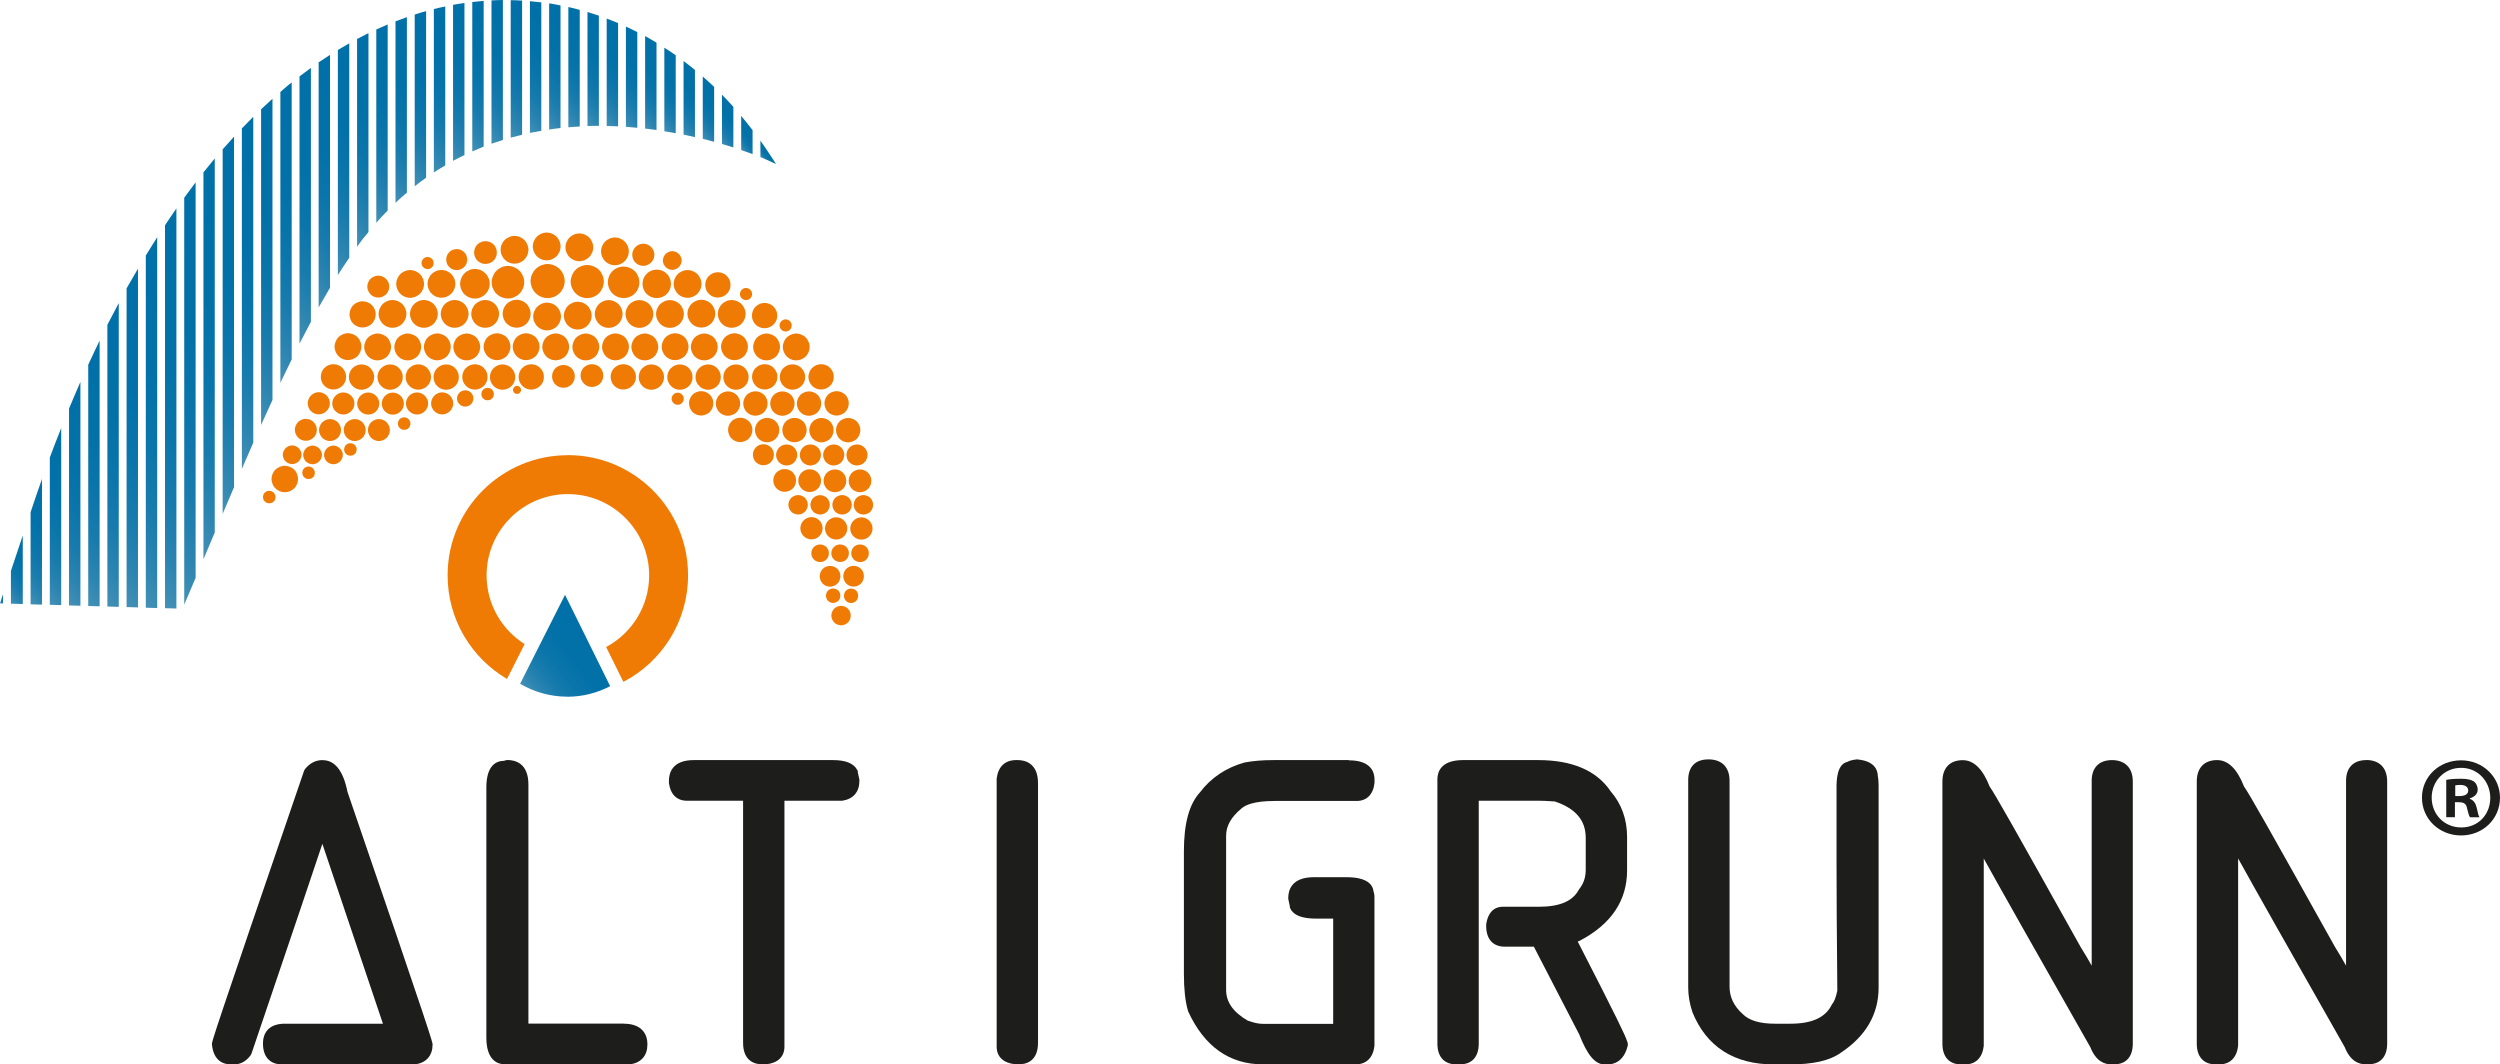<?xml version="1.0" encoding="UTF-8"?>
<svg id="Layer_2" data-name="Layer 2" xmlns="http://www.w3.org/2000/svg" xmlns:xlink="http://www.w3.org/1999/xlink" viewBox="0 0 316.18 134.6">
  <defs>
    <style>
      .cls-1 {
        fill: none;
      }

      .cls-1, .cls-2, .cls-3, .cls-4, .cls-5, .cls-6, .cls-7, .cls-8, .cls-9, .cls-10, .cls-11, .cls-12, .cls-13, .cls-14, .cls-15, .cls-16, .cls-17, .cls-18, .cls-19, .cls-20, .cls-21, .cls-22, .cls-23, .cls-24, .cls-25, .cls-26, .cls-27, .cls-28, .cls-29, .cls-30, .cls-31, .cls-32, .cls-33, .cls-34, .cls-35, .cls-36, .cls-37, .cls-38, .cls-39, .cls-40, .cls-41, .cls-42, .cls-43, .cls-44, .cls-45 {
        stroke-width: 0px;
      }

      .cls-2 {
        fill: url(#linear-gradient);
      }

      .cls-3 {
        fill: url(#linear-gradient-38);
      }

      .cls-4 {
        fill: url(#linear-gradient-33);
      }

      .cls-5 {
        fill: url(#linear-gradient-29);
      }

      .cls-6 {
        fill: url(#linear-gradient-32);
      }

      .cls-7 {
        fill: url(#linear-gradient-30);
      }

      .cls-8 {
        fill: url(#linear-gradient-31);
      }

      .cls-9 {
        fill: url(#linear-gradient-36);
      }

      .cls-10 {
        fill: url(#linear-gradient-39);
      }

      .cls-11 {
        fill: url(#linear-gradient-34);
      }

      .cls-12 {
        fill: url(#linear-gradient-37);
      }

      .cls-13 {
        fill: url(#linear-gradient-35);
      }

      .cls-14 {
        fill: url(#linear-gradient-28);
      }

      .cls-15 {
        fill: url(#linear-gradient-25);
      }

      .cls-16 {
        fill: url(#linear-gradient-11);
      }

      .cls-17 {
        fill: url(#linear-gradient-12);
      }

      .cls-18 {
        fill: url(#linear-gradient-13);
      }

      .cls-19 {
        fill: url(#linear-gradient-10);
      }

      .cls-20 {
        fill: url(#linear-gradient-17);
      }

      .cls-21 {
        fill: url(#linear-gradient-16);
      }

      .cls-22 {
        fill: url(#linear-gradient-19);
      }

      .cls-23 {
        fill: url(#linear-gradient-15);
      }

      .cls-24 {
        fill: url(#linear-gradient-23);
      }

      .cls-25 {
        fill: url(#linear-gradient-21);
      }

      .cls-26 {
        fill: url(#linear-gradient-18);
      }

      .cls-27 {
        fill: url(#linear-gradient-14);
      }

      .cls-28 {
        fill: url(#linear-gradient-22);
      }

      .cls-29 {
        fill: url(#linear-gradient-20);
      }

      .cls-30 {
        fill: url(#linear-gradient-27);
      }

      .cls-31 {
        fill: url(#linear-gradient-24);
      }

      .cls-32 {
        fill: url(#linear-gradient-26);
      }

      .cls-33 {
        fill: url(#linear-gradient-42);
      }

      .cls-34 {
        fill: url(#linear-gradient-40);
      }

      .cls-35 {
        fill: url(#linear-gradient-41);
      }

      .cls-36 {
        fill: #ef7b05;
      }

      .cls-37 {
        fill: #1d1d1b;
      }

      .cls-38 {
        fill: url(#linear-gradient-4);
      }

      .cls-39 {
        fill: url(#linear-gradient-2);
      }

      .cls-40 {
        fill: url(#linear-gradient-3);
      }

      .cls-41 {
        fill: url(#linear-gradient-8);
      }

      .cls-42 {
        fill: url(#linear-gradient-9);
      }

      .cls-43 {
        fill: url(#linear-gradient-7);
      }

      .cls-44 {
        fill: url(#linear-gradient-5);
      }

      .cls-45 {
        fill: url(#linear-gradient-6);
      }
    </style>
    <linearGradient id="linear-gradient" x1="72.11" y1="4.78" x2="63.16" y2="12.07" gradientUnits="userSpaceOnUse">
      <stop offset="0" stop-color="#0070a8"/>
      <stop offset=".36" stop-color="#0271a8"/>
      <stop offset=".56" stop-color="#0a75aa"/>
      <stop offset=".73" stop-color="#187bad"/>
      <stop offset=".88" stop-color="#2c85b1"/>
      <stop offset="1" stop-color="#4491b6"/>
    </linearGradient>
    <linearGradient id="linear-gradient-2" x1="56.76" y1="8.69" x2="44.4" y2="18.75" xlink:href="#linear-gradient"/>
    <linearGradient id="linear-gradient-3" x1="67.66" y1="4.99" x2="57.89" y2="12.94" xlink:href="#linear-gradient"/>
    <linearGradient id="linear-gradient-4" x1="58.86" y1="7.52" x2="47.15" y2="17.05" xlink:href="#linear-gradient"/>
    <linearGradient id="linear-gradient-5" x1="74.33" y1="4.92" x2="65.78" y2="11.88" xlink:href="#linear-gradient"/>
    <linearGradient id="linear-gradient-6" x1="69.89" y1="4.8" x2="60.53" y2="12.42" xlink:href="#linear-gradient"/>
    <linearGradient id="linear-gradient-7" x1="49.22" y1="16.13" x2="32.71" y2="29.56" xlink:href="#linear-gradient"/>
    <linearGradient id="linear-gradient-8" x1="65.43" y1="5.34" x2="55.24" y2="13.64" xlink:href="#linear-gradient"/>
    <linearGradient id="linear-gradient-9" x1="61.03" y1="6.6" x2="49.88" y2="15.68" xlink:href="#linear-gradient"/>
    <linearGradient id="linear-gradient-10" x1="63.22" y1="5.88" x2="52.58" y2="14.54" xlink:href="#linear-gradient"/>
    <linearGradient id="linear-gradient-11" x1="93.34" y1="14.24" x2="90.18" y2="16.82" xlink:href="#linear-gradient"/>
    <linearGradient id="linear-gradient-12" x1="78.76" y1="5.69" x2="71.06" y2="11.96" xlink:href="#linear-gradient"/>
    <linearGradient id="linear-gradient-13" x1="76.55" y1="5.22" x2="68.41" y2="11.85" xlink:href="#linear-gradient"/>
    <linearGradient id="linear-gradient-14" x1="95.21" y1="16.46" x2="93.09" y2="18.18" xlink:href="#linear-gradient"/>
    <linearGradient id="linear-gradient-15" x1="80.95" y1="6.32" x2="73.71" y2="12.22" xlink:href="#linear-gradient"/>
    <linearGradient id="linear-gradient-16" x1="89.4" y1="10.71" x2="84.53" y2="14.67" xlink:href="#linear-gradient"/>
    <linearGradient id="linear-gradient-17" x1="87.35" y1="9.31" x2="81.78" y2="13.84" xlink:href="#linear-gradient"/>
    <linearGradient id="linear-gradient-18" x1="91.41" y1="12.33" x2="87.33" y2="15.66" xlink:href="#linear-gradient"/>
    <linearGradient id="linear-gradient-19" x1="83.11" y1="7.14" x2="76.38" y2="12.62" xlink:href="#linear-gradient"/>
    <linearGradient id="linear-gradient-20" x1="85.24" y1="8.12" x2="79.06" y2="13.15" xlink:href="#linear-gradient"/>
    <linearGradient id="linear-gradient-21" x1="47.54" y1="18.69" x2="29.6" y2="33.3" xlink:href="#linear-gradient"/>
    <linearGradient id="linear-gradient-22" x1="37.53" y1="38.76" x2="10.51" y2="60.75" xlink:href="#linear-gradient"/>
    <linearGradient id="linear-gradient-23" x1=".67" y1="75.51" x2="-.12" y2="76.15" xlink:href="#linear-gradient"/>
    <linearGradient id="linear-gradient-24" x1="50.98" y1="13.84" x2="35.76" y2="26.22" xlink:href="#linear-gradient"/>
    <linearGradient id="linear-gradient-25" x1="27.94" y1="46.86" x2="6.12" y2="64.63" xlink:href="#linear-gradient"/>
    <linearGradient id="linear-gradient-26" x1="24.43" y1="49.88" x2="4.77" y2="65.88" xlink:href="#linear-gradient"/>
    <linearGradient id="linear-gradient-27" x1="31.36" y1="44.1" x2="7.56" y2="63.48" xlink:href="#linear-gradient"/>
    <linearGradient id="linear-gradient-28" x1="39.29" y1="34.93" x2="13.61" y2="55.84" xlink:href="#linear-gradient"/>
    <linearGradient id="linear-gradient-29" x1="97.29" y1="19.16" x2="96.27" y2="19.99" xlink:href="#linear-gradient"/>
    <linearGradient id="linear-gradient-30" x1="54.75" y1="10.12" x2="41.61" y2="20.82" xlink:href="#linear-gradient"/>
    <linearGradient id="linear-gradient-31" x1="52.82" y1="11.83" x2="38.73" y2="23.3" xlink:href="#linear-gradient"/>
    <linearGradient id="linear-gradient-32" x1="34.7" y1="41.58" x2="9.08" y2="62.44" xlink:href="#linear-gradient"/>
    <linearGradient id="linear-gradient-33" x1="44.27" y1="24.54" x2="23.2" y2="41.69" xlink:href="#linear-gradient"/>
    <linearGradient id="linear-gradient-34" x1="42.64" y1="27.8" x2="19.97" y2="46.26" xlink:href="#linear-gradient"/>
    <linearGradient id="linear-gradient-35" x1="45.9" y1="21.5" x2="26.43" y2="37.36" xlink:href="#linear-gradient"/>
    <linearGradient id="linear-gradient-36" x1="40.99" y1="31.27" x2="16.76" y2="51" xlink:href="#linear-gradient"/>
    <linearGradient id="linear-gradient-37" x1="9.2" y1="65.35" x2=".58" y2="72.37" xlink:href="#linear-gradient"/>
    <linearGradient id="linear-gradient-38" x1="5" y1="70.33" x2="-.13" y2="74.5" xlink:href="#linear-gradient"/>
    <linearGradient id="linear-gradient-39" x1="17.1" y1="56.81" x2="2.39" y2="68.78" xlink:href="#linear-gradient"/>
    <linearGradient id="linear-gradient-40" x1="13.22" y1="60.87" x2="1.41" y2="70.49" xlink:href="#linear-gradient"/>
    <linearGradient id="linear-gradient-41" x1="20.82" y1="53.18" x2="3.53" y2="67.26" xlink:href="#linear-gradient"/>
    <linearGradient id="linear-gradient-42" x1="75.42" y1="80.11" x2="66.49" y2="87.38" xlink:href="#linear-gradient"/>
  </defs>
  <g id="Layer_1-2" data-name="Layer 1">
    <g>
      <g>
        <path class="cls-2" d="M68.46.3c-.48-.06-.96-.11-1.44-.15v16.66c.48-.1.96-.19,1.44-.27V.3Z"/>
        <path class="cls-39" d="M50.02,25.65c.47-.45.95-.87,1.44-1.29V2.17c-.48.17-.96.35-1.44.53v22.95Z"/>
        <path class="cls-40" d="M62.16,18.18c.48-.17.96-.33,1.44-.48V0c-.48,0-.96.03-1.44.05v18.13Z"/>
        <path class="cls-38" d="M53.89,1.41c-.48.13-.96.27-1.44.43v21.72c.48-.38.95-.74,1.44-1.09V1.41Z"/>
        <path class="cls-44" d="M69.45,16.38c.48-.07.96-.14,1.44-.19V.69c-.31-.06-.62-.13-.94-.19-.17-.03-.33-.04-.5-.07v15.95Z"/>
        <path class="cls-45" d="M64.59,17.41c.48-.13.96-.25,1.44-.37V.07c-.48-.03-.96-.04-1.44-.05v17.39Z"/>
        <path class="cls-43" d="M41.74,6.94c-.48.31-.96.62-1.44.94v31c.48-.85.96-1.68,1.44-2.49V6.94Z"/>
        <path class="cls-41" d="M61.17.11c-.48.04-.96.09-1.44.14v18.9c.48-.21.96-.42,1.44-.61V.11Z"/>
        <path class="cls-42" d="M56.31.82c-.48.1-.96.2-1.44.32v20.67c.48-.31.95-.61,1.44-.89V.82Z"/>
        <path class="cls-19" d="M58.74.38c-.48.07-.96.14-1.44.23v19.73c.48-.26.96-.49,1.44-.73V.38Z"/>
        <path class="cls-16" d="M91.31,18.21c.51.15.99.29,1.44.44v-5.14c-.47-.52-.95-1.04-1.44-1.53v6.24Z"/>
        <path class="cls-17" d="M75.74,1.98c-.48-.16-.95-.31-1.44-.46v14.42c.48-.02.96-.02,1.44-.02V1.98Z"/>
        <path class="cls-18" d="M71.88,16.1c.48-.04.96-.08,1.44-.1V1.25c-.48-.13-.95-.26-1.44-.36v15.22Z"/>
        <path class="cls-27" d="M93.74,18.98c.55.19,1.03.36,1.44.51v-3.03c-.47-.61-.95-1.21-1.44-1.8v4.32Z"/>
        <path class="cls-23" d="M78.17,2.92c-.47-.2-.95-.39-1.44-.57v13.59c.48,0,.96.02,1.44.04V2.92Z"/>
        <path class="cls-21" d="M87.89,8.85c-.47-.39-.95-.77-1.44-1.13v9.31c.49.1.97.2,1.44.31v-8.49Z"/>
        <path class="cls-20" d="M85.46,6.99c-.47-.33-.95-.65-1.44-.96v10.57c.49.08.97.16,1.44.25V6.99Z"/>
        <path class="cls-26" d="M90.32,10.99c-.47-.45-.95-.88-1.44-1.31v7.88c.5.12.98.25,1.44.37v-6.95Z"/>
        <path class="cls-22" d="M80.6,4.06c-.48-.24-.95-.48-1.44-.7v12.68c.49.03.96.07,1.44.12V4.06Z"/>
        <path class="cls-29" d="M83.03,5.4c-.48-.29-.95-.57-1.44-.84v11.7c.49.06.97.11,1.44.18V5.4Z"/>
        <path class="cls-25" d="M37.88,43.46c.48-.94.96-1.86,1.44-2.76V8.59c-.48.35-.96.7-1.44,1.07v33.8Z"/>
        <path class="cls-28" d="M24.74,23.06c-.48.63-.96,1.29-1.44,1.95v51.46c.48-1.13.96-2.26,1.44-3.39V23.06Z"/>
        <polygon class="cls-24" points=".38 75.16 0 76.31 .38 76.32 .38 75.16"/>
        <path class="cls-31" d="M44.17,5.48c-.48.27-.96.55-1.44.84v28.47c.48-.75.95-1.48,1.44-2.19V5.48Z"/>
        <path class="cls-15" d="M17.45,33.98c-.48.82-.96,1.64-1.44,2.49v40.31l1.44.04v-42.85Z"/>
        <path class="cls-32" d="M15.02,38.33c-.48.91-.96,1.82-1.44,2.75v35.63l1.44.04v-38.43Z"/>
        <path class="cls-30" d="M19.88,30c-.48.76-.96,1.53-1.44,2.31v44.55l1.44.04V30Z"/>
        <path class="cls-14" d="M27.17,20.03c-.48.58-.96,1.17-1.44,1.77v48.93c.31-.73.63-1.47.93-2.2.17-.4.33-.79.5-1.19V20.03Z"/>
        <path class="cls-5" d="M97.33,19.49c-.38-.58-.77-1.15-1.16-1.7v2.08c.38.15.6.25.62.26l1.36.62-.82-1.26Z"/>
        <path class="cls-7" d="M49.03,3.09c-.48.2-.96.42-1.44.64v24.44c.47-.53.95-1.05,1.44-1.55V3.09Z"/>
        <path class="cls-8" d="M46.6,4.19c-.48.24-.96.49-1.44.74v26.27c.25-.34.49-.68.74-1,.23-.29.46-.57.7-.85V4.19Z"/>
        <path class="cls-6" d="M22.31,26.36c-.49.69-.96,1.42-1.44,2.13v48.43l1.44.04V26.36Z"/>
        <path class="cls-4" d="M33.02,53.75c.48-1.07.96-2.13,1.44-3.17V12.49c-.48.43-.96.88-1.44,1.33v39.93Z"/>
        <path class="cls-11" d="M30.59,59.3c.48-1.11.96-2.22,1.44-3.31V14.77c-.48.48-.96.97-1.44,1.47v43.06Z"/>
        <path class="cls-13" d="M35.45,48.44c.48-1.02.96-2.01,1.44-2.99V10.43c-.12.1-.24.18-.36.28-.36.29-.72.62-1.07.92v36.8Z"/>
        <path class="cls-9" d="M28.16,64.99c.48-1.14.96-2.26,1.44-3.38V17.28c-.48.52-.96,1.07-1.44,1.61v46.1Z"/>
        <path class="cls-12" d="M5.31,60.58c-.49,1.38-.97,2.78-1.44,4.2v11.65l1.44.04v-15.89Z"/>
        <polygon class="cls-3" points="1.38 76.35 2.88 76.39 2.88 67.72 1.38 72.21 1.38 76.35"/>
        <path class="cls-10" d="M10.17,48.3c-.49,1.11-.96,2.24-1.44,3.38v24.89l1.44.04v-28.31Z"/>
        <path class="cls-34" d="M7.74,54.14c-.49,1.22-.97,2.46-1.44,3.72v18.63l1.44.04v-22.4Z"/>
        <path class="cls-35" d="M12.6,43.08c-.49,1-.96,2.02-1.44,3.05v30.51l1.44.04v-33.6Z"/>
      </g>
      <g>
        <path class="cls-1" d="M76.65,81.84c3.23-1.73,5.44-5.14,5.44-9.06,0-5.67-4.61-10.28-10.28-10.28s-10.28,4.61-10.28,10.28c0,3.66,1.92,6.86,4.81,8.69l5.11-10.12,5.2,10.5Z"/>
        <g>
          <path class="cls-36" d="M107.5,77.38c-.03-.07-.07-.15-.11-.21-.04-.07-.1-.13-.15-.19-.05-.06-.12-.11-.19-.15-.06-.04-.14-.08-.21-.11-.08-.03-.15-.05-.23-.07-.08-.02-.16-.03-.24-.03s-.16.01-.24.03c-.08.02-.15.04-.23.07-.07.03-.15.07-.21.11-.07.04-.13.1-.19.15-.06.05-.11.12-.15.19-.04.06-.08.14-.11.21-.03.07-.05.15-.07.23-.02.08-.03.16-.03.24s.01.16.03.24c.02.08.04.15.07.23.03.07.07.15.11.21.04.07.1.13.15.19.28.29.71.42,1.11.34.08-.02.15-.04.23-.07.07-.03.15-.07.21-.11.07-.04.13-.1.19-.15.06-.05.11-.12.15-.19.04-.06.08-.14.11-.21.03-.07.06-.15.07-.23.02-.08.03-.16.03-.24s-.01-.16-.03-.24c-.01-.08-.04-.15-.07-.23Z"/>
          <path class="cls-36" d="M105.24,74.16c.09-.02.16-.04.24-.07.08-.03.16-.07.23-.12.07-.05.14-.1.2-.16.06-.06.12-.13.16-.2.05-.07.08-.15.12-.23.03-.08.06-.16.07-.24.02-.09.03-.17.03-.26s-.01-.17-.03-.26c-.01-.09-.04-.16-.07-.24-.03-.08-.07-.16-.12-.23-.05-.07-.1-.14-.16-.2-.06-.06-.13-.12-.2-.16-.07-.05-.15-.09-.23-.12-.08-.03-.16-.06-.24-.07-.08-.02-.17-.03-.26-.03s-.17.01-.26.03c-.09.02-.16.04-.24.07-.08.03-.16.07-.23.12-.07.05-.14.1-.2.16-.06.06-.12.13-.16.2-.05.07-.09.15-.12.23-.03.08-.06.16-.07.24-.02.09-.03.17-.03.26s.01.17.03.26c.02.09.04.16.07.24.03.08.07.16.12.23.04.07.1.14.16.2.3.31.76.45,1.18.36Z"/>
          <path class="cls-36" d="M109.17,72.37c-.03-.08-.07-.16-.12-.23-.05-.07-.1-.14-.16-.2-.06-.06-.13-.12-.2-.16-.07-.05-.15-.09-.23-.12-.08-.03-.16-.06-.24-.07-.08-.02-.17-.03-.26-.03s-.17.01-.26.03c-.09.02-.16.04-.24.07-.08.03-.16.07-.23.12-.07.05-.14.1-.2.16-.06.06-.12.13-.16.2-.05.07-.09.15-.12.23-.03.08-.06.16-.07.24-.02.09-.03.17-.03.26s.01.17.03.26c.02.09.04.16.07.24.03.08.07.16.12.23.04.07.1.14.16.2.3.31.76.45,1.18.36.09-.02.16-.04.24-.07.08-.03.16-.07.23-.12.07-.05.14-.1.2-.16.06-.06.12-.13.16-.2.05-.07.08-.15.12-.23.03-.08.06-.16.07-.24.02-.09.03-.17.03-.26s-.01-.17-.03-.26c-.01-.09-.04-.16-.07-.24Z"/>
          <path class="cls-36" d="M105.55,76.23c.06-.01.11-.03.17-.05.05-.02.11-.05.16-.08.05-.03.1-.07.14-.11.04-.04.08-.09.11-.14.03-.05.06-.1.08-.16.02-.05.04-.11.05-.17.01-.06.02-.12.02-.18s0-.12-.02-.18c0-.06-.03-.11-.05-.17-.02-.05-.05-.11-.08-.16-.03-.05-.07-.1-.11-.14-.04-.04-.09-.08-.14-.11-.05-.03-.1-.06-.16-.08-.06-.02-.11-.04-.17-.05-.06-.01-.12-.02-.18-.02s-.12,0-.18.02c-.06.01-.11.03-.17.05-.05.02-.11.05-.16.08-.05.03-.1.07-.14.11-.04.04-.08.09-.11.14-.03.05-.06.1-.08.16-.02.05-.04.11-.05.17-.01.06-.02.12-.02.18s0,.12.02.18c.01.06.03.11.05.17.02.05.05.11.08.16.03.05.07.1.11.14.21.21.52.31.81.25Z"/>
          <path class="cls-36" d="M108.48,75c-.02-.05-.05-.11-.08-.16-.03-.05-.07-.1-.11-.14-.04-.04-.09-.08-.14-.11-.05-.03-.1-.06-.16-.08-.06-.02-.11-.04-.17-.05-.06-.01-.12-.02-.18-.02s-.12,0-.18.02c-.06.01-.11.03-.17.05-.05.02-.11.05-.16.08-.05.03-.1.07-.14.11-.04.04-.08.09-.11.14-.03.05-.06.1-.08.16-.02.05-.04.11-.05.17-.01.06-.02.12-.02.18s0,.12.02.18c.01.06.03.11.05.17.02.05.05.11.08.16.03.05.07.1.11.14.21.21.52.31.81.25.06-.01.11-.03.17-.05.05-.02.11-.05.16-.08.05-.03.1-.07.14-.11.04-.04.08-.09.11-.14.03-.05.06-.1.08-.16.02-.05.04-.11.05-.17.01-.06.02-.12.02-.18s0-.12-.02-.18c0-.06-.03-.11-.05-.17Z"/>
          <path class="cls-36" d="M101.62,64.86c.07-.04.13-.1.19-.15.06-.05.11-.12.15-.19.04-.06.08-.14.11-.21.03-.07.06-.15.07-.23.02-.08.03-.16.03-.24s-.01-.16-.03-.24c-.01-.08-.04-.15-.07-.23-.03-.07-.07-.15-.11-.21-.04-.07-.1-.13-.15-.19-.05-.06-.12-.11-.19-.15-.06-.04-.14-.08-.21-.11-.08-.03-.15-.05-.23-.07-.08-.02-.16-.03-.24-.03s-.16.01-.24.03c-.08.02-.15.04-.23.07-.07.03-.15.07-.21.11-.07.04-.13.1-.19.15-.06.05-.11.12-.15.19-.04.06-.08.14-.11.21-.03.07-.05.15-.07.23-.02.08-.03.16-.03.24s.01.16.03.24c.02.08.04.15.07.23.03.07.07.15.11.21.04.07.1.13.15.19.28.29.71.42,1.11.34.08-.02.15-.04.23-.07.07-.03.15-.07.21-.11Z"/>
          <path class="cls-36" d="M102.59,64.31c.03.07.07.15.11.21.04.07.1.13.15.19.28.29.71.42,1.11.34.08-.02.15-.04.23-.07.07-.03.15-.07.21-.11.07-.04.13-.1.19-.15.06-.05.11-.12.15-.19.04-.06.08-.14.11-.21.03-.07.06-.15.07-.23.02-.08.03-.16.03-.24s-.01-.16-.03-.24c-.01-.08-.04-.15-.07-.23-.03-.07-.07-.15-.11-.21-.04-.07-.1-.13-.15-.19-.05-.06-.12-.11-.19-.15-.06-.04-.14-.08-.21-.11-.08-.03-.15-.05-.23-.07-.08-.02-.16-.03-.24-.03s-.16.01-.24.03c-.08.02-.15.04-.23.07-.07.03-.15.07-.21.11-.07.04-.13.1-.19.15-.06.05-.11.12-.15.19-.04.06-.08.14-.11.21-.03.07-.05.15-.07.23-.02.08-.03.16-.03.24s.01.16.03.24c.02.08.04.15.07.23Z"/>
          <path class="cls-36" d="M107.63,64.31c.03-.07.06-.15.07-.23.02-.08.03-.16.03-.24s-.01-.16-.03-.24c-.01-.08-.04-.15-.07-.23-.03-.07-.07-.15-.11-.21-.04-.07-.1-.13-.15-.19-.05-.06-.12-.11-.19-.15-.06-.04-.14-.08-.21-.11-.08-.03-.15-.05-.23-.07-.08-.02-.16-.03-.24-.03s-.16.01-.24.03c-.08.02-.15.04-.23.07-.07.03-.15.07-.21.11-.07.04-.13.1-.19.15-.06.05-.11.12-.15.19-.04.06-.08.14-.11.21-.03.07-.05.15-.07.23-.02.08-.03.16-.03.24s.01.16.03.24c.02.08.04.15.07.23.03.07.07.15.11.21.04.07.1.13.15.19.28.29.71.42,1.11.34.08-.02.15-.04.23-.07.07-.03.15-.07.21-.11.07-.04.13-.1.19-.15.06-.05.11-.12.15-.19.04-.06.08-.14.11-.21Z"/>
          <path class="cls-36" d="M103.17,68.11c.09-.04.17-.08.24-.13.08-.05.15-.11.21-.18.07-.06.13-.13.18-.21.05-.07.09-.16.13-.24.04-.09.07-.17.08-.26.02-.09.03-.18.03-.28s-.01-.18-.03-.28c-.01-.09-.04-.18-.08-.26-.04-.09-.08-.17-.13-.24-.05-.08-.11-.15-.18-.21-.06-.07-.14-.13-.21-.18-.07-.05-.16-.09-.24-.13-.09-.04-.17-.06-.26-.08-.09-.02-.18-.03-.28-.03s-.18.01-.28.03c-.09.02-.18.04-.26.08-.09.04-.17.08-.24.13-.08.05-.15.11-.21.18-.07.06-.13.13-.18.21-.05.07-.09.16-.13.24-.04.09-.06.17-.08.26-.02.09-.03.18-.03.28s.01.18.03.28c.02.09.04.18.08.26.04.09.08.17.13.24.05.08.11.15.18.21.32.33.81.48,1.27.39.09-.02.18-.04.26-.08Z"/>
          <path class="cls-36" d="M104.45,67.37c.04.09.08.17.13.24.05.08.11.15.18.21.32.33.81.48,1.27.39.09-.02.18-.04.26-.08.09-.04.17-.08.24-.13.08-.05.15-.11.21-.18.07-.06.13-.13.18-.21.05-.07.09-.16.13-.24.04-.09.07-.17.08-.26.02-.09.03-.18.03-.28s-.01-.18-.03-.28c-.01-.09-.04-.18-.08-.26-.04-.09-.08-.17-.13-.24-.05-.08-.11-.15-.18-.21-.06-.07-.14-.13-.21-.18-.07-.05-.16-.09-.24-.13-.09-.04-.17-.06-.26-.08-.09-.02-.18-.03-.28-.03s-.18.01-.28.03c-.09.02-.18.04-.26.08-.09.04-.17.08-.24.13-.08.05-.15.11-.21.18-.07.06-.13.13-.18.21-.05.07-.09.16-.13.24-.04.09-.06.17-.08.26-.02.09-.03.18-.03.28s.01.18.03.28c.02.09.04.18.08.26Z"/>
          <path class="cls-36" d="M110.24,66.3c-.04-.09-.08-.17-.13-.24-.05-.08-.11-.15-.18-.21-.06-.07-.14-.13-.21-.18-.07-.05-.16-.09-.24-.13-.09-.04-.17-.06-.26-.08-.09-.02-.18-.03-.28-.03s-.18.01-.28.03c-.09.02-.18.04-.26.08-.09.04-.17.08-.24.13-.08.05-.15.11-.21.18-.07.06-.13.13-.18.21-.05.07-.09.16-.13.24-.04.09-.06.17-.08.26-.02.09-.03.18-.03.28s.01.18.03.28c.02.09.04.18.08.26.04.09.08.17.13.24.05.08.11.15.18.21.32.33.81.48,1.27.39.09-.02.18-.04.26-.08.09-.04.17-.08.24-.13.08-.05.15-.11.21-.18.07-.06.13-.13.18-.21.05-.07.09-.16.13-.24.04-.09.07-.17.08-.26.02-.09.03-.18.03-.28s-.01-.18-.03-.28c-.01-.09-.04-.18-.08-.26Z"/>
          <path class="cls-36" d="M100.04,61.96c.08-.05.15-.11.22-.18.07-.06.13-.14.18-.22.05-.07.09-.16.13-.25.04-.09.07-.17.08-.27.02-.09.03-.19.03-.28s-.01-.19-.03-.28c-.01-.09-.04-.18-.08-.27-.04-.09-.08-.17-.13-.25-.05-.08-.11-.15-.18-.22-.06-.07-.14-.13-.22-.18-.07-.05-.16-.09-.25-.13-.09-.04-.17-.06-.27-.08-.09-.02-.19-.03-.28-.03s-.19.01-.28.03c-.09.02-.18.04-.27.08-.09.04-.17.08-.25.13-.08.05-.15.11-.22.18-.07.06-.13.14-.18.22-.05.07-.09.16-.13.25-.04.09-.06.17-.08.27-.02.09-.03.19-.03.28s.01.19.03.28c.02.09.04.18.08.27.04.09.08.17.13.25.05.08.11.15.18.22.33.33.82.49,1.29.39.09-.02.18-.04.27-.08.09-.04.17-.08.25-.13Z"/>
          <path class="cls-36" d="M101.08,61.34c.04.09.08.17.13.25.05.08.11.15.18.22.33.33.82.49,1.29.39.09-.02.18-.04.27-.08.09-.04.17-.08.25-.13.08-.05.15-.11.22-.18.07-.06.13-.14.18-.22.05-.07.09-.16.13-.25.04-.09.07-.17.08-.27.02-.09.03-.19.03-.28s-.01-.19-.03-.28c-.01-.09-.04-.18-.08-.27-.04-.09-.08-.17-.13-.25-.05-.08-.11-.15-.18-.22-.06-.07-.14-.13-.22-.18-.07-.05-.16-.09-.25-.13-.09-.04-.17-.06-.27-.08-.09-.02-.19-.03-.28-.03s-.19.01-.28.03c-.09.02-.18.04-.27.08-.09.04-.17.08-.25.13-.08.05-.15.11-.22.18-.07.06-.13.14-.18.22-.05.07-.09.16-.13.25-.04.09-.06.17-.08.27-.02.09-.03.19-.03.28s.01.19.03.28c.02.09.04.18.08.27Z"/>
          <path class="cls-36" d="M106.4,59.61c-.07-.05-.16-.09-.25-.13-.09-.04-.17-.06-.27-.08-.09-.02-.19-.03-.28-.03s-.19.01-.28.03c-.09.02-.18.04-.27.08-.09.04-.17.08-.25.13-.08.05-.15.11-.22.18-.07.06-.13.14-.18.22-.05.07-.09.16-.13.25-.04.09-.06.17-.08.27-.02.09-.03.19-.03.28s.01.19.03.28c.02.09.04.18.08.27.04.09.08.17.13.25.05.08.11.15.18.22.33.33.82.49,1.29.39.09-.02.18-.04.27-.08.09-.04.17-.08.25-.13.08-.05.15-.11.22-.18.07-.06.13-.14.18-.22.05-.07.09-.16.13-.25.04-.09.07-.17.08-.27.02-.09.03-.19.03-.28s-.01-.19-.03-.28c-.01-.09-.04-.18-.08-.27-.04-.09-.08-.17-.13-.25-.05-.08-.11-.15-.18-.22-.06-.07-.14-.13-.22-.18Z"/>
          <path class="cls-36" d="M109.32,59.48c-.09-.04-.17-.06-.27-.08-.09-.02-.19-.03-.28-.03s-.19.01-.28.03c-.09.02-.18.04-.27.08-.09.04-.17.08-.25.13-.08.05-.15.11-.22.18-.07.06-.13.14-.18.22-.05.07-.09.16-.13.25-.04.09-.06.17-.08.27-.02.09-.03.19-.03.28s.01.19.03.28c.02.09.04.18.08.27.04.09.08.17.13.25.05.08.11.15.18.22.33.33.82.49,1.29.39.09-.02.18-.04.27-.08.09-.04.17-.08.25-.13.08-.05.15-.11.22-.18.07-.06.13-.14.18-.22.05-.07.09-.16.13-.25.04-.09.07-.17.08-.27.02-.09.03-.19.03-.28s-.01-.19-.03-.28c-.01-.09-.04-.18-.08-.27-.04-.09-.08-.17-.13-.25-.05-.08-.11-.15-.18-.22-.06-.07-.14-.13-.22-.18-.07-.05-.16-.09-.25-.13Z"/>
          <path class="cls-36" d="M95.04,53.78c-.04-.09-.09-.19-.14-.27-.05-.09-.12-.17-.19-.23-.07-.07-.15-.14-.23-.19-.08-.05-.17-.1-.27-.14-.09-.04-.19-.07-.29-.09-.1-.02-.2-.03-.3-.03s-.2.01-.3.03c-.1.02-.19.05-.29.09-.09.04-.19.09-.27.14-.09.05-.17.12-.23.19-.07.07-.14.15-.19.23-.05.08-.1.17-.14.27-.04.09-.07.19-.09.29-.02.1-.03.2-.03.3s.01.2.03.3c.02.1.05.19.09.29.04.09.09.19.14.27.05.09.12.17.19.23.35.36.89.53,1.39.42.1-.02.19-.05.29-.09.09-.04.19-.09.27-.14.09-.05.17-.12.23-.19.07-.07.14-.15.19-.23.05-.08.1-.17.14-.27.04-.09.07-.19.09-.29.02-.1.03-.2.03-.3s-.01-.2-.03-.3c-.01-.1-.05-.19-.09-.29Z"/>
          <path class="cls-36" d="M95.6,54.98c.04.09.09.19.14.27.05.09.12.17.19.23.35.36.89.53,1.39.42.1-.02.19-.05.29-.09.09-.04.19-.09.27-.14.09-.05.17-.12.23-.19.07-.07.14-.15.19-.23.05-.08.1-.17.14-.27.04-.09.07-.19.09-.29.02-.1.03-.2.03-.3s-.01-.2-.03-.3c-.01-.1-.05-.19-.09-.29-.04-.09-.09-.19-.14-.27-.05-.09-.12-.17-.19-.23-.07-.07-.15-.14-.23-.19-.08-.05-.17-.1-.27-.14-.09-.04-.19-.07-.29-.09-.1-.02-.2-.03-.3-.03s-.2.01-.3.03c-.1.02-.19.05-.29.09-.09.04-.19.09-.27.14-.09.05-.17.12-.23.19-.07.07-.14.15-.19.23-.05.08-.1.17-.14.27-.04.09-.07.19-.09.29-.02.1-.03.2-.03.3s.01.2.03.3c.02.1.05.19.09.29Z"/>
          <path class="cls-36" d="M101.34,55.67c.09-.05.17-.12.23-.19.07-.07.14-.15.19-.23.05-.08.1-.17.14-.27.04-.09.07-.19.09-.29.02-.1.03-.2.03-.3s-.01-.2-.03-.3c-.01-.1-.05-.19-.09-.29-.04-.09-.09-.19-.14-.27-.05-.09-.12-.17-.19-.23-.07-.07-.15-.14-.23-.19-.08-.05-.17-.1-.27-.14-.09-.04-.19-.07-.29-.09-.1-.02-.2-.03-.3-.03s-.2.01-.3.03c-.1.02-.19.05-.29.09-.09.04-.19.09-.27.14-.09.05-.17.12-.23.19-.07.07-.14.15-.19.23-.05.08-.1.17-.14.27-.04.09-.07.19-.09.29-.02.1-.03.2-.03.3s.01.2.03.3c.02.1.05.19.09.29.04.09.09.19.14.27.05.09.12.17.19.23.35.36.89.53,1.39.42.1-.02.19-.05.29-.09.09-.04.19-.09.27-.14Z"/>
          <path class="cls-36" d="M105.31,53.81c-.04-.09-.09-.19-.14-.27-.05-.09-.12-.17-.19-.23-.07-.07-.15-.14-.23-.19-.08-.05-.17-.1-.27-.14-.09-.04-.19-.07-.29-.09-.1-.02-.2-.03-.3-.03s-.2.01-.3.03c-.1.02-.19.05-.29.09-.09.04-.19.09-.27.14-.09.05-.17.12-.23.19-.07.07-.14.15-.19.23-.05.08-.1.17-.14.27-.04.09-.07.19-.09.29-.02.1-.03.2-.03.3s.01.2.03.3c.02.1.05.19.09.29.04.09.09.19.14.27.05.09.12.17.19.23.35.36.89.53,1.39.42.1-.02.19-.05.29-.09.09-.04.19-.09.27-.14.09-.05.17-.12.23-.19.07-.07.14-.15.19-.23.05-.08.1-.17.14-.27.04-.09.07-.19.09-.29.02-.1.03-.2.03-.3s-.01-.2-.03-.3c-.01-.1-.05-.19-.09-.29Z"/>
          <path class="cls-36" d="M106.97,52.89c-.1.02-.19.05-.29.09-.09.04-.19.09-.27.14-.09.05-.17.12-.23.19-.07.07-.14.15-.19.23-.05.08-.1.17-.14.27-.04.09-.07.19-.09.29-.02.1-.03.2-.03.3s.01.2.03.3c.02.1.05.19.09.29.04.09.09.19.14.27.05.09.12.17.19.23.35.36.89.53,1.39.42.1-.02.19-.05.29-.09.09-.04.19-.09.27-.14.09-.05.17-.12.23-.19.07-.07.14-.15.19-.23.05-.08.1-.17.14-.27.04-.09.07-.19.09-.29.02-.1.03-.2.03-.3s-.01-.2-.03-.3c-.01-.1-.05-.19-.09-.29-.04-.09-.09-.19-.14-.27-.05-.09-.12-.17-.19-.23-.07-.07-.15-.14-.23-.19-.08-.05-.17-.1-.27-.14-.09-.04-.19-.07-.29-.09-.1-.02-.2-.03-.3-.03s-.2.01-.3.03Z"/>
          <path class="cls-36" d="M37.4,54.89c.04.08.08.17.13.24.05.08.11.15.17.21.32.32.8.47,1.25.38.09-.02.17-.04.26-.08.08-.04.17-.08.24-.13.08-.05.15-.11.21-.17.07-.06.13-.13.17-.21.05-.07.09-.16.13-.24.04-.08.07-.17.08-.26.02-.09.03-.18.03-.27s-.01-.18-.03-.27c-.01-.09-.04-.17-.08-.26-.04-.08-.08-.17-.13-.24-.05-.08-.11-.15-.17-.21-.06-.07-.13-.13-.21-.17-.07-.05-.16-.09-.24-.13-.08-.04-.17-.06-.26-.08-.09-.02-.18-.03-.27-.03s-.18.01-.27.03c-.09.02-.17.04-.26.08-.08.04-.17.08-.24.13-.08.05-.15.11-.21.17-.07.06-.13.13-.17.21-.05.07-.09.16-.13.24-.04.08-.06.17-.08.26-.02.09-.03.18-.03.27s.01.18.03.27c.02.09.04.17.08.26Z"/>
          <path class="cls-36" d="M42.01,55.75c.09-.02.17-.04.26-.08.08-.04.17-.08.24-.13.08-.05.15-.11.21-.17.07-.06.13-.13.17-.21.05-.07.09-.16.13-.24.04-.08.07-.17.08-.26.02-.09.03-.18.03-.27s-.01-.18-.03-.27c-.01-.09-.04-.17-.08-.26-.04-.08-.08-.17-.13-.24-.05-.08-.11-.15-.17-.21-.06-.07-.13-.13-.21-.17-.07-.05-.16-.09-.24-.13-.08-.04-.17-.06-.26-.08-.09-.02-.18-.03-.27-.03s-.18.01-.27.03c-.09.02-.17.04-.26.08-.08.04-.17.08-.24.13-.08.05-.15.11-.21.17-.07.06-.13.13-.17.21-.05.07-.09.16-.13.24-.04.08-.06.17-.08.26-.02.09-.03.18-.03.27s.01.18.03.27c.02.09.04.17.08.26.04.08.08.17.13.24.05.08.11.15.17.21.32.32.8.47,1.25.38Z"/>
          <path class="cls-36" d="M46.14,53.86c-.04-.08-.08-.17-.13-.24-.05-.08-.11-.15-.17-.21-.06-.07-.13-.13-.21-.17-.07-.05-.16-.09-.24-.13-.08-.04-.17-.06-.26-.08-.09-.02-.18-.03-.27-.03s-.18.01-.27.03c-.09.02-.17.04-.26.08-.08.04-.17.08-.24.13-.08.05-.15.11-.21.17-.07.06-.13.13-.17.21-.05.07-.09.16-.13.24-.04.08-.06.17-.08.26-.02.09-.03.18-.03.27s.01.18.03.27c.02.09.04.17.08.26.04.08.08.17.13.24.05.08.11.15.17.21.32.32.8.47,1.25.38.09-.02.17-.04.26-.08.08-.04.17-.08.24-.13.08-.05.15-.11.21-.17.07-.06.13-.13.17-.21.05-.07.09-.16.13-.24.04-.08.07-.17.08-.26.02-.09.03-.18.03-.27s-.01-.18-.03-.27c-.01-.09-.04-.17-.08-.26Z"/>
          <path class="cls-36" d="M49.2,53.86c-.04-.08-.08-.17-.13-.24-.05-.08-.11-.15-.17-.21-.06-.07-.13-.13-.21-.17-.07-.05-.16-.09-.24-.13-.08-.04-.17-.06-.26-.08-.09-.02-.18-.03-.27-.03s-.18.01-.27.03c-.09.02-.17.04-.26.08-.08.04-.17.08-.24.13-.08.05-.15.11-.21.17-.07.06-.13.13-.17.21-.05.07-.09.16-.13.24-.04.08-.06.17-.08.26-.02.09-.03.18-.03.27s.01.18.03.27c.02.09.04.17.08.26.04.08.08.17.13.24.05.08.11.15.17.21.32.32.8.47,1.25.38.09-.02.17-.04.26-.08.08-.04.17-.08.24-.13.08-.05.15-.11.21-.17.07-.06.13-.13.17-.21.05-.07.09-.16.13-.24.04-.08.07-.17.08-.26.02-.09.03-.18.03-.27s-.01-.18-.03-.27c-.01-.09-.04-.17-.08-.26Z"/>
          <path class="cls-36" d="M90.1,50.42c-.04-.09-.09-.19-.14-.27-.05-.09-.12-.17-.19-.23-.07-.07-.15-.14-.23-.19-.08-.05-.17-.1-.27-.14-.09-.04-.19-.07-.29-.09-.1-.02-.2-.03-.3-.03s-.2.01-.3.03c-.1.02-.19.05-.29.09-.09.04-.19.09-.27.14-.09.05-.17.12-.23.19-.07.07-.14.15-.19.23-.05.08-.1.17-.14.27-.04.09-.07.19-.09.29-.02.1-.03.2-.03.3s.01.2.03.3c.02.1.05.19.09.29.04.09.09.19.14.27.05.09.12.17.19.23.35.36.89.53,1.39.42.1-.02.19-.05.29-.09.09-.04.19-.09.27-.14.09-.05.17-.12.23-.19.07-.07.14-.15.19-.23.05-.08.1-.17.14-.27.04-.09.07-.19.09-.29.02-.1.03-.2.03-.3s-.01-.2-.03-.3c-.01-.1-.05-.19-.09-.29Z"/>
          <path class="cls-36" d="M92.66,52.46c.09-.04.19-.09.27-.14.09-.05.17-.12.23-.19.07-.07.14-.15.19-.23.05-.08.1-.17.14-.27.04-.09.07-.19.09-.29.02-.1.03-.2.03-.3s-.01-.2-.03-.3c-.01-.1-.05-.19-.09-.29-.04-.09-.09-.19-.14-.27-.05-.09-.12-.17-.19-.23-.07-.07-.15-.14-.23-.19-.08-.05-.17-.1-.27-.14-.09-.04-.19-.07-.29-.09-.1-.02-.2-.03-.3-.03s-.2.01-.3.03c-.1.02-.19.05-.29.09-.09.04-.19.09-.27.14-.09.05-.17.12-.23.19-.07.07-.14.15-.19.23-.05.08-.1.17-.14.27-.04.09-.07.19-.09.29-.02.1-.03.2-.03.3s.01.2.03.3c.02.1.05.19.09.29.04.09.09.19.14.27.05.09.12.17.19.23.35.36.89.53,1.39.42.1-.02.19-.05.29-.09Z"/>
          <path class="cls-36" d="M94.12,51.62c.04.09.09.19.14.27.05.09.12.17.19.23.35.36.89.53,1.39.42.1-.02.19-.05.29-.09.09-.04.19-.09.27-.14.09-.05.17-.12.23-.19.07-.07.14-.15.19-.23.05-.08.1-.17.14-.27.04-.09.07-.19.09-.29.02-.1.03-.2.03-.3s-.01-.2-.03-.3c-.01-.1-.05-.19-.09-.29-.04-.09-.09-.19-.14-.27-.05-.09-.12-.17-.19-.23-.07-.07-.15-.14-.23-.19-.08-.05-.17-.1-.27-.14-.09-.04-.19-.07-.29-.09-.1-.02-.2-.03-.3-.03s-.2.01-.3.03c-.1.02-.19.05-.29.09-.09.04-.19.09-.27.14-.09.05-.17.12-.23.19-.07.07-.14.15-.19.23-.05.08-.1.17-.14.27-.04.09-.07.19-.09.29-.02.1-.03.2-.03.3s.01.2.03.3c.02.1.05.19.09.29Z"/>
          <path class="cls-36" d="M98.09,49.76c-.09.05-.17.12-.23.19-.07.07-.14.15-.19.23-.05.08-.1.17-.14.27-.04.09-.07.19-.09.29-.02.1-.03.2-.03.3s.01.2.03.3c.02.1.05.19.09.29.04.09.09.19.14.27.05.09.12.17.19.23.35.36.89.53,1.39.42.1-.02.19-.05.29-.09.09-.04.19-.09.27-.14.09-.05.17-.12.23-.19.07-.07.14-.15.19-.23.05-.08.1-.17.14-.27.04-.09.07-.19.09-.29.02-.1.03-.2.03-.3s-.01-.2-.03-.3c-.01-.1-.05-.19-.09-.29-.04-.09-.09-.19-.14-.27-.05-.09-.12-.17-.19-.23-.07-.07-.15-.14-.23-.19-.08-.05-.17-.1-.27-.14-.09-.04-.19-.07-.29-.09-.1-.02-.2-.03-.3-.03s-.2.01-.3.03c-.1.02-.19.05-.29.09-.09.04-.19.09-.27.14Z"/>
          <path class="cls-36" d="M103.74,50.45c-.04-.09-.09-.19-.14-.27-.05-.09-.12-.17-.19-.23-.07-.07-.15-.14-.23-.19-.08-.05-.17-.1-.27-.14-.09-.04-.19-.07-.29-.09-.1-.02-.2-.03-.3-.03s-.2.01-.3.03c-.1.02-.19.05-.29.09-.09.04-.19.09-.27.14-.09.05-.17.12-.23.19-.07.07-.14.15-.19.23-.05.08-.1.17-.14.27-.04.09-.07.19-.09.29-.02.1-.03.2-.03.3s.01.2.03.3c.02.1.05.19.09.29.04.09.09.19.14.27.05.09.12.17.19.23.35.36.89.53,1.39.42.1-.02.19-.05.29-.09.09-.04.19-.09.27-.14.09-.05.17-.12.23-.19.07-.07.14-.15.19-.23.05-.08.1-.17.14-.27.04-.09.07-.19.09-.29.02-.1.03-.2.03-.3s-.01-.2-.03-.3c-.01-.1-.05-.19-.09-.29Z"/>
          <path class="cls-36" d="M104.95,49.73c-.09.05-.17.12-.23.19-.07.07-.14.15-.19.23-.05.08-.1.17-.14.27-.04.09-.07.19-.09.29-.02.1-.03.2-.03.3s.01.2.03.3c.02.1.05.19.09.29.04.09.09.19.14.27.05.09.12.17.19.23.35.36.89.53,1.39.42.1-.02.19-.05.29-.09.09-.04.19-.09.27-.14.09-.05.17-.12.23-.19.07-.07.14-.15.19-.23.05-.08.1-.17.14-.27.04-.09.07-.19.09-.29.02-.1.03-.2.03-.3s-.01-.2-.03-.3c-.01-.1-.05-.19-.09-.29-.04-.09-.09-.19-.14-.27-.05-.09-.12-.17-.19-.23-.07-.07-.15-.14-.23-.19-.08-.05-.17-.1-.27-.14-.09-.04-.19-.07-.29-.09-.1-.02-.2-.03-.3-.03s-.2.01-.3.03c-.1.02-.19.05-.29.09-.09.04-.19.09-.27.14Z"/>
          <path class="cls-36" d="M39.02,51.54c.04.08.08.17.13.24.05.08.11.15.18.21.32.33.81.48,1.26.38.09-.02.18-.04.26-.08.08-.04.17-.08.24-.13.08-.05.15-.11.21-.18.07-.06.13-.13.18-.21.05-.07.09-.16.13-.24.04-.09.07-.17.08-.26.02-.09.03-.18.03-.27s-.01-.18-.03-.27c-.01-.09-.04-.18-.08-.26-.04-.09-.08-.17-.13-.24-.05-.08-.11-.15-.18-.21-.06-.07-.13-.13-.21-.18-.07-.05-.16-.09-.24-.13-.09-.04-.17-.06-.26-.08-.09-.02-.18-.03-.27-.03s-.18.01-.27.03c-.09.02-.18.04-.26.08-.08.04-.17.08-.24.13-.08.05-.15.11-.21.18-.07.06-.13.13-.18.21-.05.07-.09.16-.13.24-.04.09-.06.17-.08.26-.02.09-.03.18-.03.27s.01.18.03.27c.02.09.04.18.08.26Z"/>
          <path class="cls-36" d="M44.58,50.26c-.05-.08-.11-.15-.18-.21-.06-.07-.13-.13-.21-.18-.07-.05-.16-.09-.24-.13-.09-.04-.17-.06-.26-.08-.09-.02-.18-.03-.27-.03s-.18.01-.27.03c-.09.02-.18.04-.26.08-.08.04-.17.08-.24.13-.08.05-.15.11-.21.18-.07.06-.13.13-.18.21-.05.07-.09.16-.13.24-.04.09-.06.17-.08.26-.02.09-.03.18-.03.27s.01.18.03.27c.02.09.04.18.08.26.04.08.08.17.13.24.05.08.11.15.18.21.32.33.81.48,1.26.38.09-.02.18-.04.26-.08.08-.04.17-.08.24-.13.08-.05.15-.11.21-.18.07-.06.13-.13.18-.21.05-.07.09-.16.13-.24.04-.09.07-.17.08-.26.02-.09.03-.18.03-.27s-.01-.18-.03-.27c-.01-.09-.04-.18-.08-.26-.04-.09-.08-.17-.13-.24Z"/>
          <path class="cls-36" d="M47.1,52.33c.08-.04.17-.08.24-.13.08-.05.15-.11.21-.18.07-.06.13-.13.18-.21.05-.07.09-.16.13-.24.04-.09.07-.17.08-.26.02-.09.03-.18.03-.27s-.01-.18-.03-.27c-.01-.09-.04-.18-.08-.26-.04-.09-.08-.17-.13-.24-.05-.08-.11-.15-.18-.21-.06-.07-.13-.13-.21-.18-.07-.05-.16-.09-.24-.13-.09-.04-.17-.06-.26-.08-.09-.02-.18-.03-.27-.03s-.18.01-.27.03c-.09.02-.18.04-.26.08-.08.04-.17.08-.24.13-.08.05-.15.11-.21.18-.07.06-.13.13-.18.21-.05.07-.09.16-.13.24-.04.09-.06.17-.08.26-.02.09-.03.18-.03.27s.01.18.03.27c.02.09.04.18.08.26.04.08.08.17.13.24.05.08.11.15.18.21.32.33.81.48,1.26.38.09-.02.18-.04.26-.08Z"/>
          <path class="cls-36" d="M50.66,52.03c.07-.06.13-.13.18-.21.05-.07.09-.16.13-.24.04-.09.07-.17.08-.26.02-.09.03-.18.03-.27s-.01-.18-.03-.27c-.01-.09-.04-.18-.08-.26-.04-.09-.08-.17-.13-.24-.05-.08-.11-.15-.18-.21-.06-.07-.13-.13-.21-.18-.07-.05-.16-.09-.24-.13-.09-.04-.17-.06-.26-.08-.09-.02-.18-.03-.27-.03s-.18.01-.27.03c-.09.02-.18.04-.26.08-.08.04-.17.08-.24.13-.08.05-.15.11-.21.18-.07.06-.13.13-.18.21-.05.07-.09.16-.13.24-.04.09-.06.17-.08.26-.02.09-.03.18-.03.27s.01.18.03.27c.02.09.04.18.08.26.04.08.08.17.13.24.05.08.11.15.18.21.32.33.81.48,1.26.38.09-.02.18-.04.26-.08.08-.04.17-.08.24-.13.08-.05.15-.11.21-.18Z"/>
          <path class="cls-36" d="M54.03,50.5c-.04-.09-.08-.17-.13-.24-.05-.08-.11-.15-.18-.21-.06-.07-.13-.13-.21-.18-.07-.05-.16-.09-.24-.13-.09-.04-.17-.06-.26-.08-.09-.02-.18-.03-.27-.03s-.18.01-.27.03c-.09.02-.18.04-.26.08-.08.04-.17.08-.24.13-.08.05-.15.11-.21.18-.07.06-.13.13-.18.21-.05.07-.09.16-.13.24-.04.09-.06.17-.08.26-.02.09-.03.18-.03.27s.01.18.03.27c.02.09.04.18.08.26.04.08.08.17.13.24.05.08.11.15.18.21.32.33.81.48,1.26.38.09-.02.18-.04.26-.08.08-.04.17-.08.24-.13.08-.05.15-.11.21-.18.07-.06.13-.13.18-.21.05-.07.09-.16.13-.24.04-.09.07-.17.08-.26.02-.09.03-.18.03-.27s-.01-.18-.03-.27c-.01-.09-.04-.18-.08-.26Z"/>
          <path class="cls-36" d="M56.9,52c.07-.06.13-.13.18-.21.05-.07.09-.16.13-.24.04-.09.07-.17.08-.26.02-.09.03-.18.03-.27s-.01-.18-.03-.27c-.01-.09-.04-.18-.08-.26-.04-.09-.08-.17-.13-.24-.05-.08-.11-.15-.18-.21-.06-.07-.13-.13-.21-.18-.07-.05-.16-.09-.24-.13-.09-.04-.17-.06-.26-.08-.09-.02-.18-.03-.27-.03s-.18.01-.27.03c-.09.02-.18.04-.26.08-.08.04-.17.08-.24.13-.08.05-.15.11-.21.18-.07.06-.13.13-.18.21-.05.07-.09.16-.13.24-.04.09-.06.17-.08.26-.02.09-.03.18-.03.27s.01.18.03.27c.02.09.04.18.08.26.04.08.08.17.13.24.05.08.11.15.18.21.32.33.81.48,1.26.38.09-.02.18-.04.26-.08.08-.04.17-.08.24-.13.08-.05.15-.11.21-.18Z"/>
          <path class="cls-36" d="M77.34,48.27c.04.1.09.19.15.28.06.09.13.17.2.24.37.38.93.55,1.45.44.1-.02.2-.05.3-.09.1-.04.19-.09.28-.15.09-.06.17-.13.24-.2.08-.07.15-.15.2-.24.06-.08.1-.18.15-.28.04-.1.08-.2.09-.3.02-.1.03-.21.03-.31s-.01-.21-.03-.31c-.01-.1-.05-.2-.09-.3-.04-.1-.09-.19-.15-.28-.06-.09-.13-.17-.2-.24-.07-.08-.15-.15-.24-.2-.08-.06-.18-.1-.28-.15-.1-.04-.2-.07-.3-.09-.1-.02-.21-.03-.31-.03s-.21.01-.31.03c-.1.02-.2.05-.3.09-.1.04-.19.09-.28.15-.09.06-.17.13-.24.2-.08.07-.15.15-.2.24-.06.08-.1.18-.15.28-.04.1-.07.2-.09.3-.02.1-.03.21-.03.31s.01.21.03.31c.02.1.05.2.09.3Z"/>
          <path class="cls-36" d="M80.89,48.3c.04.1.09.19.15.28.06.09.13.17.2.24.37.38.93.55,1.45.44.1-.02.2-.05.3-.09.1-.04.19-.09.28-.15.09-.06.17-.13.24-.2.08-.07.15-.15.2-.24.06-.08.1-.18.15-.28.04-.1.08-.2.09-.3.02-.1.03-.21.03-.31s-.01-.21-.03-.31c-.01-.1-.05-.2-.09-.3-.04-.1-.09-.19-.15-.28-.06-.09-.13-.17-.2-.24-.07-.08-.15-.15-.24-.2-.08-.06-.18-.1-.28-.15-.1-.04-.2-.07-.3-.09-.1-.02-.21-.03-.31-.03s-.21.01-.31.03c-.1.02-.2.05-.3.09-.1.04-.19.09-.28.15-.09.06-.17.13-.24.2-.08.07-.15.15-.2.24-.06.08-.1.18-.15.28-.04.1-.07.2-.09.3-.02.1-.03.21-.03.31s.01.21.03.31c.02.1.05.2.09.3Z"/>
          <path class="cls-36" d="M87.47,48.3c.04-.1.08-.2.09-.3.02-.1.03-.21.03-.31s-.01-.21-.03-.31c-.01-.1-.05-.2-.09-.3-.04-.1-.09-.19-.15-.28-.06-.09-.13-.17-.2-.24-.07-.08-.15-.15-.24-.2-.08-.06-.18-.1-.28-.15-.1-.04-.2-.07-.3-.09-.1-.02-.21-.03-.31-.03s-.21.01-.31.03c-.1.02-.2.05-.3.09-.1.04-.19.09-.28.15-.09.06-.17.13-.24.2-.08.07-.15.15-.2.24-.06.08-.1.18-.15.28-.04.1-.07.2-.09.3-.02.1-.03.21-.03.31s.01.21.03.31c.02.1.05.2.09.3.04.1.09.19.15.28.06.09.13.17.2.24.37.38.93.55,1.45.44.1-.02.2-.05.3-.09.1-.04.19-.09.28-.15.09-.06.17-.13.24-.2.08-.07.15-.15.2-.24.06-.08.1-.18.15-.28Z"/>
          <path class="cls-36" d="M90.89,48.58c.06-.08.1-.18.15-.28.04-.1.08-.2.09-.3.02-.1.03-.21.03-.31s-.01-.21-.03-.31c-.01-.1-.05-.2-.09-.3-.04-.1-.09-.19-.15-.28-.06-.09-.13-.17-.2-.24-.07-.08-.15-.15-.24-.2-.08-.06-.18-.1-.28-.15-.1-.04-.2-.07-.3-.09-.1-.02-.21-.03-.31-.03s-.21.01-.31.03c-.1.02-.2.05-.3.09-.1.04-.19.09-.28.15-.09.06-.17.13-.24.2-.08.07-.15.15-.2.24-.06.08-.1.18-.15.28-.04.1-.07.2-.09.3-.02.1-.03.21-.03.31s.01.21.03.31c.02.1.05.2.09.3.04.1.09.19.15.28.06.09.13.17.2.24.37.38.93.55,1.45.44.1-.02.2-.05.3-.09.1-.04.19-.09.28-.15.09-.06.17-.13.24-.2.08-.07.15-.15.2-.24Z"/>
          <path class="cls-36" d="M91.59,48.3c.04.1.09.19.15.28.06.09.13.17.2.24.37.38.93.55,1.45.44.1-.02.2-.05.3-.09.1-.04.19-.09.28-.15.09-.06.17-.13.24-.2.08-.07.15-.15.2-.24.06-.08.1-.18.15-.28.04-.1.08-.2.09-.3.02-.1.03-.21.03-.31s-.01-.21-.03-.31c-.01-.1-.05-.2-.09-.3-.04-.1-.09-.19-.15-.28-.06-.09-.13-.17-.2-.24-.07-.08-.15-.15-.24-.2-.08-.06-.18-.1-.28-.15-.1-.04-.2-.07-.3-.09-.1-.02-.21-.03-.31-.03s-.21.01-.31.03c-.1.02-.2.05-.3.09-.1.04-.19.09-.28.15-.09.06-.17.13-.24.2-.08.07-.15.15-.2.24-.06.08-.1.18-.15.28-.04.1-.07.2-.09.3-.02.1-.03.21-.03.31s.01.21.03.31c.02.1.05.2.09.3Z"/>
          <path class="cls-36" d="M98.19,47.05c-.04-.1-.09-.19-.15-.28-.06-.09-.13-.17-.2-.24-.07-.08-.15-.15-.24-.2-.08-.06-.18-.1-.28-.15-.1-.04-.2-.07-.3-.09-.1-.02-.21-.03-.31-.03s-.21.01-.31.03c-.1.02-.2.05-.3.09-.1.04-.19.09-.28.15-.09.06-.17.13-.24.2-.08.07-.15.15-.2.24-.06.08-.1.18-.15.28-.04.1-.07.2-.09.3-.02.1-.03.21-.03.31s.01.21.03.31c.02.1.05.2.09.3.04.1.09.19.15.28.06.09.13.17.2.24.37.38.93.55,1.45.44.1-.02.2-.05.3-.09.1-.04.19-.09.28-.15.09-.06.17-.13.24-.2.08-.07.15-.15.2-.24.06-.08.1-.18.15-.28.04-.1.08-.2.09-.3.02-.1.03-.21.03-.31s-.01-.21-.03-.31c-.01-.1-.05-.2-.09-.3Z"/>
          <path class="cls-36" d="M101.7,47.07c-.04-.1-.09-.19-.15-.28-.06-.09-.13-.17-.2-.24-.07-.08-.15-.15-.24-.2-.08-.06-.18-.1-.28-.15-.1-.04-.2-.07-.3-.09-.1-.02-.21-.03-.31-.03s-.21.01-.31.03c-.1.02-.2.05-.3.09-.1.04-.19.09-.28.15-.09.06-.17.13-.24.2-.08.07-.15.15-.2.24-.06.08-.1.18-.15.28-.04.1-.07.2-.09.3-.02.1-.03.21-.03.31s.01.21.03.31c.02.1.05.2.09.3.04.1.09.19.15.28.06.09.13.17.2.24.37.38.93.55,1.45.44.1-.02.2-.05.3-.09.1-.04.19-.09.28-.15.09-.06.17-.13.24-.2.08-.07.15-.15.2-.24.06-.08.1-.18.15-.28.04-.1.08-.2.09-.3.02-.1.03-.21.03-.31s-.01-.21-.03-.31c-.01-.1-.05-.2-.09-.3Z"/>
          <path class="cls-36" d="M102.27,47.35c-.02.1-.03.21-.03.31s.01.21.03.31c.02.1.05.2.09.3.04.1.09.19.15.28.06.09.13.17.2.24.37.38.93.55,1.45.44.1-.02.2-.05.3-.09.1-.04.19-.09.28-.15.09-.06.17-.13.24-.2.08-.07.15-.15.2-.24.06-.08.1-.18.15-.28.04-.1.08-.2.09-.3.02-.1.03-.21.03-.31s-.01-.21-.03-.31c-.01-.1-.05-.2-.09-.3-.04-.1-.09-.19-.15-.28-.06-.09-.13-.17-.2-.24-.07-.08-.15-.15-.24-.2-.08-.06-.18-.1-.28-.15-.1-.04-.2-.07-.3-.09-.1-.02-.21-.03-.31-.03s-.21.01-.31.03c-.1.02-.2.05-.3.09-.1.04-.19.09-.28.15-.09.06-.17.13-.24.2-.08.07-.15.15-.2.24-.06.08-.1.18-.15.28-.04.1-.07.2-.09.3Z"/>
          <path class="cls-36" d="M40.68,48.27c.04.1.09.19.15.28.06.09.13.17.2.24.37.38.93.55,1.45.44.1-.02.2-.05.3-.09.1-.04.19-.09.28-.15.09-.06.17-.13.24-.2.08-.07.15-.15.2-.24.06-.08.1-.18.15-.28.04-.1.08-.2.09-.3.02-.1.03-.21.03-.31s-.01-.21-.03-.31c-.01-.1-.05-.2-.09-.3-.04-.1-.09-.19-.15-.28-.06-.09-.13-.17-.2-.24-.07-.08-.15-.15-.24-.2-.08-.06-.18-.1-.28-.15-.1-.04-.2-.07-.3-.09-.1-.02-.21-.03-.31-.03s-.21.01-.31.03c-.1.02-.2.05-.3.09-.1.04-.19.09-.28.15-.09.06-.17.13-.24.2-.08.07-.15.15-.2.24-.06.08-.1.18-.15.28-.04.1-.07.2-.09.3-.02.1-.03.21-.03.31s.01.21.03.31c.02.1.05.2.09.3Z"/>
          <path class="cls-36" d="M46.03,49.26c.1-.02.2-.05.3-.09.1-.04.19-.09.28-.15.09-.06.17-.13.24-.2.08-.07.15-.15.2-.24.06-.08.1-.18.15-.28.04-.1.08-.2.09-.3.02-.1.03-.21.03-.31s-.01-.21-.03-.31c-.01-.1-.05-.2-.09-.3-.04-.1-.09-.19-.15-.28-.06-.09-.13-.17-.2-.24-.07-.08-.15-.15-.24-.2-.08-.06-.18-.1-.28-.15-.1-.04-.2-.07-.3-.09-.1-.02-.21-.03-.31-.03s-.21.01-.31.03c-.1.02-.2.05-.3.09-.1.04-.19.09-.28.15-.09.06-.17.13-.24.2-.08.07-.15.15-.2.24-.06.08-.1.18-.15.28-.04.1-.07.2-.09.3-.02.1-.03.21-.03.31s.01.21.03.31c.02.1.05.2.09.3.04.1.09.19.15.28.06.09.13.17.2.24.37.38.93.55,1.45.44Z"/>
          <path class="cls-36" d="M47.85,48.3c.04.1.09.19.15.28.06.09.13.17.2.24.37.38.93.55,1.45.44.1-.02.2-.05.3-.09.1-.04.19-.09.28-.15.09-.06.17-.13.24-.2.08-.07.15-.15.2-.24.06-.08.1-.18.15-.28.04-.1.08-.2.09-.3.02-.1.03-.21.03-.31s-.01-.21-.03-.31c-.01-.1-.05-.2-.09-.3-.04-.1-.09-.19-.15-.28-.06-.09-.13-.17-.2-.24-.07-.08-.15-.15-.24-.2-.08-.06-.18-.1-.28-.15-.1-.04-.2-.07-.3-.09-.1-.02-.21-.03-.31-.03s-.21.01-.31.03c-.1.02-.2.05-.3.09-.1.04-.19.09-.28.15-.09.06-.17.13-.24.2-.08.07-.15.15-.2.24-.06.08-.1.18-.15.28-.04.1-.07.2-.09.3-.02.1-.03.21-.03.31s.01.21.03.31c.02.1.05.2.09.3Z"/>
          <path class="cls-36" d="M54.38,47.07c-.04-.1-.09-.19-.15-.28-.06-.09-.13-.17-.2-.24-.07-.08-.15-.15-.24-.2-.08-.06-.18-.1-.28-.15-.1-.04-.2-.07-.3-.09-.1-.02-.21-.03-.31-.03s-.21.01-.31.03c-.1.02-.2.05-.3.09-.1.04-.19.09-.28.15-.09.06-.17.13-.24.2-.08.07-.15.15-.2.24-.06.08-.1.18-.15.28-.04.1-.07.2-.09.3-.02.1-.03.21-.03.31s.01.21.03.31c.02.1.05.2.09.3.04.1.09.19.15.28.06.09.13.17.2.24.37.38.93.55,1.45.44.1-.02.2-.05.3-.09.1-.04.19-.09.28-.15.09-.06.17-.13.24-.2.08-.07.15-.15.2-.24.06-.08.1-.18.15-.28.04-.1.08-.2.09-.3.02-.1.03-.21.03-.31s-.01-.21-.03-.31c-.01-.1-.05-.2-.09-.3Z"/>
          <path class="cls-36" d="M54.94,48.3c.04.1.09.19.15.28.06.09.13.17.2.24.37.38.93.55,1.45.44.1-.02.2-.05.3-.09.1-.04.19-.09.28-.15.09-.06.17-.13.24-.2.08-.07.15-.15.2-.24.06-.08.1-.18.15-.28.04-.1.08-.2.09-.3.02-.1.03-.21.03-.31s-.01-.21-.03-.31c-.01-.1-.05-.2-.09-.3-.04-.1-.09-.19-.15-.28-.06-.09-.13-.17-.2-.24-.07-.08-.15-.15-.24-.2-.08-.06-.18-.1-.28-.15-.1-.04-.2-.07-.3-.09-.1-.02-.21-.03-.31-.03s-.21.01-.31.03c-.1.02-.2.05-.3.09-.1.04-.19.09-.28.15-.09.06-.17.13-.24.2-.08.07-.15.15-.2.24-.06.08-.1.18-.15.28-.04.1-.07.2-.09.3-.02.1-.03.21-.03.31s.01.21.03.31c.02.1.05.2.09.3Z"/>
          <path class="cls-36" d="M60.37,49.24c.1-.02.2-.05.3-.09.1-.04.19-.09.28-.15.09-.06.17-.13.24-.2.08-.07.15-.15.2-.24.06-.08.1-.18.15-.28.04-.1.08-.2.09-.3.02-.1.03-.21.03-.31s-.01-.21-.03-.31c-.01-.1-.05-.2-.09-.3-.04-.1-.09-.19-.15-.28-.06-.09-.13-.17-.2-.24-.07-.08-.15-.15-.24-.2-.08-.06-.18-.1-.28-.15-.1-.04-.2-.07-.3-.09-.1-.02-.21-.03-.31-.03s-.21.01-.31.03c-.1.02-.2.05-.3.09-.1.04-.19.09-.28.15-.09.06-.17.13-.24.2-.08.07-.15.15-.2.24-.06.08-.1.18-.15.28-.04.1-.07.2-.09.3-.02.1-.03.21-.03.31s.01.21.03.31c.02.1.05.2.09.3.04.1.09.19.15.28.06.09.13.17.2.24.37.38.93.55,1.45.44Z"/>
          <path class="cls-36" d="M63.87,49.26c.1-.02.2-.05.3-.09.1-.04.19-.09.28-.15.09-.06.17-.13.24-.2.08-.07.15-.15.2-.24.06-.08.1-.18.15-.28.04-.1.08-.2.09-.3.02-.1.03-.21.03-.31s-.01-.21-.03-.31c-.01-.1-.05-.2-.09-.3-.04-.1-.09-.19-.15-.28-.06-.09-.13-.17-.2-.24-.07-.08-.15-.15-.24-.2-.08-.06-.18-.1-.28-.15-.1-.04-.2-.07-.3-.09-.1-.02-.21-.03-.31-.03s-.21.01-.31.03c-.1.02-.2.05-.3.09-.1.04-.19.09-.28.15-.09.06-.17.13-.24.2-.08.07-.15.15-.2.24-.06.08-.1.18-.15.28-.04.1-.07.2-.09.3-.02.1-.03.21-.03.31s.01.21.03.31c.02.1.05.2.09.3.04.1.09.19.15.28.06.09.13.17.2.24.37.38.93.55,1.45.44Z"/>
          <path class="cls-36" d="M67.5,49.24c.1-.02.2-.05.3-.09.1-.04.19-.09.28-.15.09-.06.17-.13.24-.2.08-.07.15-.15.2-.24.06-.08.1-.18.15-.28.04-.1.08-.2.09-.3.02-.1.03-.21.03-.31s-.01-.21-.03-.31c-.01-.1-.05-.2-.09-.3-.04-.1-.09-.19-.15-.28-.06-.09-.13-.17-.2-.24-.07-.08-.15-.15-.24-.2-.08-.06-.18-.1-.28-.15-.1-.04-.2-.07-.3-.09-.1-.02-.21-.03-.31-.03s-.21.01-.31.03c-.1.02-.2.05-.3.09-.1.04-.19.09-.28.15-.09.06-.17.13-.24.2-.08.07-.15.15-.2.24-.06.08-.1.18-.15.28-.04.1-.07.2-.09.3-.02.1-.03.21-.03.31s.01.21.03.31c.02.1.05.2.09.3.04.1.09.19.15.28.06.09.13.17.2.24.37.38.93.55,1.45.44Z"/>
          <path class="cls-36" d="M66.87,42.19c-.11-.02-.22-.04-.33-.04s-.22.01-.33.04c-.11.02-.21.05-.32.1-.1.04-.2.1-.29.15-.1.06-.18.13-.26.21-.08.07-.15.16-.21.26-.06.09-.11.19-.15.29-.04.1-.07.21-.1.32-.02.11-.04.22-.04.33s.02.22.04.33c.02.11.05.21.1.32.04.1.1.21.15.29.06.1.13.18.21.26.39.4.98.58,1.53.46.11-.02.21-.05.32-.1.1-.04.2-.1.29-.15.1-.06.18-.13.26-.21.08-.07.15-.16.21-.26.06-.09.11-.19.15-.29.04-.1.08-.21.1-.32.02-.11.04-.22.04-.33s-.01-.22-.04-.33c-.02-.11-.05-.21-.1-.32-.04-.1-.1-.21-.15-.29-.06-.1-.13-.18-.21-.26-.07-.08-.16-.15-.26-.21-.09-.06-.19-.11-.29-.15-.1-.04-.21-.07-.32-.1Z"/>
          <path class="cls-36" d="M69.08,45.07c.39.4.98.58,1.53.46.11-.02.21-.05.32-.1.1-.04.2-.1.29-.15.1-.06.18-.13.26-.21.08-.07.15-.16.21-.26.06-.09.11-.19.15-.29.04-.1.08-.21.1-.32.02-.11.04-.22.04-.33s-.01-.22-.04-.33c-.02-.11-.05-.21-.1-.32-.04-.1-.1-.21-.15-.29-.06-.1-.13-.18-.21-.26-.07-.08-.16-.15-.26-.21-.09-.06-.19-.11-.29-.15-.1-.04-.21-.07-.32-.1-.11-.02-.22-.04-.33-.04s-.22.01-.33.04c-.11.02-.21.05-.32.1-.1.04-.21.1-.29.15-.1.06-.18.13-.26.21-.08.07-.15.16-.21.26-.06.09-.11.19-.15.29-.04.1-.07.21-.1.32-.02.11-.04.22-.04.33s.02.22.04.33c.02.11.05.21.1.32.04.1.1.21.15.29.06.1.13.18.21.26Z"/>
          <path class="cls-36" d="M74.42,45.54c.11-.02.21-.05.32-.1.1-.04.2-.1.29-.15.1-.06.18-.13.26-.21.08-.07.15-.16.21-.26.06-.09.11-.19.15-.29.04-.1.08-.21.1-.32.02-.11.04-.22.04-.33s-.01-.22-.04-.33c-.02-.11-.05-.21-.1-.32-.04-.1-.1-.21-.15-.29-.06-.1-.13-.18-.21-.26-.07-.08-.16-.15-.26-.21-.09-.06-.19-.11-.29-.15-.1-.04-.21-.07-.32-.1-.11-.02-.22-.04-.33-.04s-.22.01-.33.04c-.11.02-.21.05-.32.1-.1.04-.2.1-.29.15-.1.06-.18.13-.26.21-.08.07-.15.16-.21.26-.06.09-.11.19-.15.29-.04.1-.07.21-.1.32-.02.11-.04.22-.04.33s.02.22.04.33c.02.11.05.21.1.32.04.1.1.21.15.29.06.1.13.18.21.26.39.4.98.58,1.53.46Z"/>
          <path class="cls-36" d="M76.64,45.07c.39.4.98.58,1.53.46.11-.02.21-.05.32-.1.1-.04.2-.1.29-.15.1-.06.18-.13.26-.21.08-.07.15-.16.21-.26.06-.09.11-.19.15-.29.04-.1.08-.21.1-.32.02-.11.04-.22.04-.33s-.01-.22-.04-.33c-.02-.11-.05-.21-.1-.32-.04-.1-.1-.21-.15-.29-.06-.1-.13-.18-.21-.26-.07-.08-.16-.15-.26-.21-.09-.06-.19-.11-.29-.15-.1-.04-.21-.07-.32-.1-.11-.02-.22-.04-.33-.04s-.22.01-.33.04c-.11.02-.21.05-.32.1-.1.04-.2.1-.29.15-.1.06-.18.13-.26.21-.08.07-.15.16-.21.26-.06.09-.11.19-.15.29-.04.1-.07.21-.1.32-.02.11-.04.22-.04.33s.02.22.04.33c.02.11.05.21.1.32.04.1.1.21.15.29.06.1.13.18.21.26Z"/>
          <path class="cls-36" d="M81.88,45.54c.11-.02.21-.05.32-.1.1-.04.21-.1.29-.15.1-.06.18-.13.26-.21.08-.07.15-.16.21-.26.06-.09.11-.19.15-.29.04-.1.08-.21.1-.32.02-.11.04-.22.04-.33s-.01-.22-.04-.33c-.02-.11-.05-.21-.1-.32-.04-.1-.1-.21-.15-.29-.06-.1-.13-.18-.21-.26-.07-.08-.16-.15-.26-.21-.09-.06-.19-.11-.29-.15-.1-.04-.21-.07-.32-.1-.11-.02-.22-.04-.33-.04s-.22.01-.33.04c-.11.02-.21.05-.32.1-.1.04-.21.1-.29.15-.1.06-.18.13-.26.21-.08.07-.15.16-.21.26-.06.09-.11.19-.15.29-.04.1-.07.21-.1.32-.02.11-.04.22-.04.33s.02.22.04.33c.02.11.05.21.1.32.04.1.1.21.15.29.06.1.13.18.21.26.39.4.98.58,1.53.46Z"/>
          <path class="cls-36" d="M85.71,45.51c.11-.02.21-.05.32-.1.1-.04.21-.1.29-.15.1-.06.18-.13.26-.21.08-.07.15-.16.21-.26.06-.09.11-.19.15-.29.04-.1.08-.21.1-.32.02-.11.04-.22.04-.33s-.01-.22-.04-.33c-.02-.11-.05-.21-.1-.32-.04-.1-.1-.21-.15-.29-.06-.1-.13-.18-.21-.26-.07-.08-.16-.15-.26-.21-.09-.06-.19-.11-.29-.15-.1-.04-.21-.07-.32-.1-.11-.02-.22-.04-.33-.04s-.22.01-.33.04c-.11.02-.21.05-.32.1-.1.04-.21.1-.29.15-.1.06-.18.13-.26.21-.08.07-.15.16-.21.26-.06.09-.11.19-.15.29-.04.1-.07.21-.1.32-.02.11-.04.22-.04.33s.02.22.04.33c.02.11.05.21.1.32.04.1.1.21.15.29.06.1.13.18.21.26.39.4.98.58,1.53.46Z"/>
          <path class="cls-36" d="M42.45,44.49c.04.1.1.21.15.29.06.1.13.18.21.26.39.4.98.58,1.53.46.11-.02.21-.05.32-.1.1-.04.2-.1.29-.15.1-.06.18-.13.26-.21.08-.07.15-.16.21-.26.06-.09.11-.19.15-.29.04-.1.08-.21.1-.32.02-.11.04-.22.04-.33s-.01-.22-.04-.33c-.02-.11-.05-.21-.1-.32-.04-.1-.1-.21-.15-.29-.06-.1-.13-.18-.21-.26-.07-.08-.16-.15-.26-.21-.09-.06-.19-.11-.29-.15-.1-.04-.21-.07-.32-.1-.11-.02-.22-.04-.33-.04s-.22.01-.33.04c-.11.02-.21.05-.32.1-.1.04-.2.1-.29.15-.1.06-.18.13-.26.21-.08.07-.15.16-.21.26-.06.09-.11.19-.15.29-.04.1-.07.21-.1.32-.02.11-.04.22-.04.33s.02.22.04.33c.02.11.05.21.1.32Z"/>
          <path class="cls-36" d="M48.09,45.54c.11-.02.21-.05.32-.1.1-.04.21-.1.29-.15.1-.06.18-.13.26-.21.08-.07.15-.16.21-.26.06-.09.11-.19.15-.29.04-.1.08-.21.1-.32.02-.11.04-.22.04-.33s-.01-.22-.04-.33c-.02-.11-.05-.21-.1-.32-.04-.1-.1-.21-.15-.29-.06-.1-.13-.18-.21-.26-.07-.08-.16-.15-.26-.21-.09-.06-.19-.11-.29-.15-.1-.04-.21-.07-.32-.1-.11-.02-.22-.04-.33-.04s-.22.01-.33.04c-.11.02-.21.05-.32.1-.1.04-.21.1-.29.15-.1.06-.18.13-.26.21-.08.07-.15.16-.21.26-.06.09-.11.19-.15.29-.04.1-.07.21-.1.32-.02.11-.04.22-.04.33s.02.22.04.33c.02.11.05.21.1.32.04.1.1.21.15.29.06.1.13.18.21.26.39.4.98.58,1.53.46Z"/>
          <path class="cls-36" d="M51.9,45.54c.11-.02.21-.05.32-.1.1-.04.2-.1.29-.15.1-.06.18-.13.26-.21.08-.07.15-.16.21-.26.06-.09.11-.19.15-.29.04-.1.08-.21.1-.32.02-.11.04-.22.04-.33s-.01-.22-.04-.33c-.02-.11-.05-.21-.1-.32-.04-.1-.1-.21-.15-.29-.06-.1-.13-.18-.21-.26-.07-.08-.16-.15-.26-.21-.09-.06-.19-.11-.29-.15-.1-.04-.21-.07-.32-.1-.11-.02-.22-.04-.33-.04s-.22.01-.33.04c-.11.02-.21.05-.32.1-.1.04-.2.1-.29.15-.1.06-.18.13-.26.21-.08.07-.15.16-.21.26-.06.09-.11.19-.15.29-.04.1-.07.21-.1.32-.02.11-.04.22-.04.33s.02.22.04.33c.02.11.05.21.1.32.04.1.1.21.15.29.06.1.13.18.21.26.39.4.98.58,1.53.46Z"/>
          <path class="cls-36" d="M53.75,44.52c.04.1.1.21.15.29.06.1.13.18.21.26.39.4.98.58,1.53.46.11-.02.21-.05.32-.1.1-.04.2-.1.29-.15.1-.06.18-.13.26-.21.08-.07.15-.16.21-.26.06-.09.11-.19.15-.29.04-.1.08-.21.1-.32.02-.11.04-.22.04-.33s-.01-.22-.04-.33c-.02-.11-.05-.21-.1-.32-.04-.1-.1-.21-.15-.29-.06-.1-.13-.18-.21-.26-.07-.08-.16-.15-.26-.21-.09-.06-.19-.11-.29-.15-.1-.04-.21-.07-.32-.1-.11-.02-.22-.04-.33-.04s-.22.01-.33.04c-.11.02-.21.05-.32.1-.1.04-.2.1-.29.15-.1.06-.18.13-.26.21-.08.07-.15.16-.21.26-.06.09-.11.19-.15.29-.04.1-.07.21-.1.32-.02.11-.04.22-.04.33s.02.22.04.33c.02.11.05.21.1.32Z"/>
          <path class="cls-36" d="M59.03,42.18c-.11,0-.22.01-.33.04-.11.02-.21.05-.32.1-.1.04-.2.1-.29.15-.1.06-.18.13-.26.21-.08.07-.15.16-.21.26-.06.09-.11.19-.15.29-.04.1-.07.21-.1.32-.02.11-.04.22-.04.33s.02.22.04.33c.02.11.05.21.1.32.04.1.1.21.15.29.06.1.13.18.21.26.39.4.98.58,1.53.46.11-.02.21-.05.32-.1.1-.04.21-.1.29-.15.1-.06.18-.13.26-.21.08-.07.15-.16.21-.26.06-.09.11-.19.15-.29.04-.1.08-.21.1-.32.02-.11.04-.22.04-.33s-.01-.22-.04-.33c-.02-.11-.05-.21-.1-.32-.04-.1-.1-.21-.15-.29-.06-.1-.13-.18-.21-.26-.07-.08-.16-.15-.26-.21-.09-.06-.19-.11-.29-.15-.1-.04-.21-.07-.32-.1-.11-.02-.22-.04-.33-.04Z"/>
          <path class="cls-36" d="M62.53,42.19c-.11.02-.21.05-.32.1-.1.04-.2.1-.29.15-.1.06-.18.13-.26.21-.08.07-.15.16-.21.26-.06.09-.11.19-.15.29-.04.1-.07.21-.1.32-.02.11-.04.22-.04.33s.02.22.04.33c.02.11.05.21.1.32.04.1.1.21.15.29.06.1.13.18.21.26.39.4.98.58,1.53.46.11-.02.21-.05.32-.1.1-.04.21-.1.29-.15.1-.06.18-.13.26-.21.08-.07.15-.16.21-.26.06-.09.11-.19.15-.29.04-.1.08-.21.1-.32.02-.11.04-.22.04-.33s-.01-.22-.04-.33c-.02-.11-.05-.21-.1-.32-.04-.1-.1-.21-.15-.29-.06-.1-.13-.18-.21-.26-.07-.08-.16-.15-.26-.21-.09-.06-.19-.11-.29-.15-.1-.04-.21-.07-.32-.1-.11-.02-.22-.04-.33-.04s-.22.01-.33.04Z"/>
          <path class="cls-36" d="M90.48,42.94c-.06-.1-.13-.18-.21-.26-.07-.08-.16-.15-.26-.21-.09-.06-.19-.11-.29-.15-.1-.04-.21-.07-.32-.1-.11-.02-.22-.04-.33-.04s-.22.01-.33.04c-.11.02-.21.05-.32.1-.1.04-.2.1-.29.15-.1.06-.18.13-.26.21-.08.07-.15.16-.21.26-.06.09-.11.19-.15.29-.04.1-.07.21-.1.32-.02.11-.04.22-.04.33s.02.22.04.33c.02.11.05.21.1.32.04.1.1.21.15.29.06.1.13.18.21.26.39.4.98.58,1.53.46.11-.02.21-.05.32-.1.1-.04.2-.1.29-.15.1-.06.18-.13.26-.21.08-.07.15-.16.21-.26.06-.09.11-.19.15-.29.04-.1.08-.21.1-.32.02-.11.04-.22.04-.33s-.01-.22-.04-.33c-.02-.11-.05-.21-.1-.32-.04-.1-.1-.21-.15-.29Z"/>
          <path class="cls-36" d="M93.22,45.51c.11-.02.21-.05.32-.1.1-.04.2-.1.29-.15.1-.06.18-.13.26-.21.08-.07.15-.16.21-.26.06-.09.11-.19.15-.29.04-.1.08-.21.1-.32.02-.11.04-.22.04-.33s-.01-.22-.04-.33c-.02-.11-.05-.21-.1-.32-.04-.1-.1-.21-.15-.29-.06-.1-.13-.18-.21-.26-.07-.08-.16-.15-.26-.21-.09-.06-.19-.11-.29-.15-.1-.04-.21-.07-.32-.1-.11-.02-.22-.04-.33-.04s-.22.01-.33.04c-.11.02-.21.05-.32.1-.1.04-.2.1-.29.15-.1.06-.18.13-.26.21-.08.07-.15.16-.21.26-.06.09-.11.19-.15.29-.04.1-.07.21-.1.32-.02.11-.04.22-.04.33s.02.22.04.33c.02.11.05.21.1.32.04.1.1.21.15.29.06.1.13.18.21.26.39.4.98.58,1.53.46Z"/>
          <path class="cls-36" d="M97.89,42.47c-.09-.06-.19-.11-.29-.15-.1-.04-.21-.07-.32-.1-.11-.02-.22-.04-.33-.04s-.22.01-.33.04c-.11.02-.21.05-.32.1-.1.04-.2.1-.29.15-.1.06-.18.13-.26.21-.08.07-.15.16-.21.26-.06.09-.11.19-.15.29-.04.1-.07.21-.1.32-.02.11-.04.22-.04.33s.02.22.04.33c.02.11.05.21.1.32.04.1.1.21.15.29.06.1.13.18.21.26.39.4.98.58,1.53.46.11-.02.21-.05.32-.1.1-.04.2-.1.29-.15.1-.06.18-.13.26-.21.08-.07.15-.16.21-.26.06-.09.11-.19.15-.29.04-.1.08-.21.1-.32.02-.11.04-.22.04-.33s-.01-.22-.04-.33c-.02-.11-.05-.21-.1-.32-.04-.1-.1-.21-.15-.29-.06-.1-.13-.18-.21-.26-.07-.08-.16-.15-.26-.21Z"/>
          <path class="cls-36" d="M99.76,42.47c-.1.06-.18.13-.26.21-.08.07-.15.16-.21.26-.06.09-.11.19-.15.29-.04.1-.07.21-.1.32-.02.11-.04.22-.04.33s.02.22.04.33c.02.11.05.21.1.32.04.1.1.21.15.29.06.1.13.18.21.26.39.4.98.58,1.53.46.11-.02.21-.05.32-.1.1-.04.2-.1.29-.15.1-.06.18-.13.26-.21.08-.07.15-.16.21-.26.06-.09.11-.19.15-.29.04-.1.08-.21.1-.32.02-.11.04-.22.04-.33s-.01-.22-.04-.33c-.02-.11-.05-.21-.1-.32-.04-.1-.1-.21-.15-.29-.06-.1-.13-.18-.21-.26-.07-.08-.16-.15-.26-.21-.09-.06-.19-.11-.29-.15-.1-.04-.21-.07-.32-.1-.11-.02-.22-.04-.33-.04s-.22.01-.33.04c-.11.02-.21.05-.32.1-.1.04-.2.1-.29.15Z"/>
          <path class="cls-36" d="M67.73,41c.06.1.14.19.22.27.4.41,1.01.6,1.58.48.11-.02.22-.05.33-.1.11-.05.21-.1.3-.16.1-.06.19-.14.27-.22.08-.08.16-.17.22-.27.06-.09.11-.2.16-.3.05-.11.08-.21.1-.33.02-.11.04-.23.04-.34s-.01-.23-.04-.34c-.02-.11-.05-.22-.1-.33-.05-.11-.1-.21-.16-.3-.06-.1-.14-.19-.22-.27-.08-.08-.17-.16-.27-.22-.09-.06-.2-.11-.3-.16-.11-.05-.21-.08-.33-.1-.11-.02-.23-.04-.34-.04s-.23.02-.34.04c-.11.02-.22.05-.33.1-.11.05-.21.1-.3.16-.1.06-.19.14-.27.22-.08.08-.16.17-.22.27-.06.09-.11.2-.16.3-.05.11-.08.21-.1.33-.02.11-.04.23-.04.34s.02.23.04.34c.02.11.05.22.1.33.05.11.1.21.16.3Z"/>
          <path class="cls-36" d="M71.31,39.92c0,.11.02.23.04.34.02.11.05.22.1.33.05.11.1.21.16.3.06.1.14.19.22.27.4.41,1.01.6,1.58.48.11-.02.22-.05.33-.1.11-.05.21-.1.3-.16.1-.06.19-.14.27-.22.08-.08.16-.17.22-.27.06-.09.11-.2.16-.3.05-.11.08-.21.1-.33.02-.11.04-.23.04-.34s-.01-.23-.04-.34c-.02-.11-.05-.22-.1-.33-.05-.11-.1-.21-.16-.3-.06-.1-.14-.19-.22-.27-.08-.08-.17-.16-.27-.22-.09-.06-.2-.11-.3-.16-.11-.05-.21-.08-.33-.1-.11-.02-.23-.04-.34-.04s-.23.02-.34.04c-.11.02-.22.05-.33.1-.11.05-.21.1-.3.16-.1.06-.19.14-.27.22-.08.08-.16.17-.22.27-.06.09-.11.2-.16.3-.05.11-.08.21-.1.33-.02.11-.04.23-.04.34Z"/>
          <path class="cls-36" d="M75.52,40.68c.06.1.14.19.22.27.4.41,1.01.6,1.58.48.11-.02.22-.05.33-.1.11-.05.21-.1.3-.16.1-.06.19-.14.27-.22.08-.08.16-.17.22-.27.06-.09.11-.2.16-.3.05-.11.08-.21.1-.33.02-.11.04-.23.04-.34s-.01-.23-.04-.34c-.02-.11-.05-.22-.1-.33-.05-.11-.1-.21-.16-.3-.06-.1-.14-.19-.22-.27-.08-.08-.17-.16-.27-.22-.09-.06-.2-.11-.3-.16-.11-.05-.21-.08-.33-.1-.11-.02-.23-.04-.34-.04s-.23.02-.34.04c-.11.02-.22.05-.33.1-.11.05-.21.1-.3.16-.1.06-.19.14-.27.22-.08.08-.16.17-.22.27-.06.09-.11.2-.16.3-.05.11-.08.21-.1.33-.02.11-.04.23-.04.34s.02.23.04.34c.02.11.05.22.1.33.05.11.1.21.16.3Z"/>
          <path class="cls-36" d="M79.41,40.68c.06.1.14.19.22.27.4.41,1.01.6,1.58.48.11-.02.22-.05.33-.1.11-.05.21-.1.3-.16.1-.06.19-.14.27-.22.08-.08.16-.17.22-.27.06-.09.11-.2.16-.3.05-.11.08-.21.1-.33.02-.11.04-.23.04-.34s-.01-.23-.04-.34c-.02-.11-.05-.22-.1-.33-.05-.11-.1-.21-.16-.3-.06-.1-.14-.19-.22-.27-.08-.08-.17-.16-.27-.22-.09-.06-.2-.11-.3-.16-.11-.05-.21-.08-.33-.1-.11-.02-.23-.04-.34-.04s-.23.02-.34.04c-.11.02-.22.05-.33.1-.11.05-.21.1-.3.16-.1.06-.19.14-.27.22-.08.08-.16.17-.22.27-.06.09-.11.2-.16.3-.05.11-.08.21-.1.33-.02.11-.04.23-.04.34s.02.23.04.34c.02.11.05.22.1.33.05.11.1.21.16.3Z"/>
          <path class="cls-36" d="M83.27,40.68c.06.1.14.19.22.27.4.41,1.01.6,1.58.48.11-.02.22-.05.33-.1.11-.05.21-.1.3-.16.1-.06.19-.14.27-.22.08-.08.16-.17.22-.27.06-.09.11-.2.16-.3.05-.11.08-.21.1-.33.02-.11.04-.23.04-.34s-.01-.23-.04-.34c-.02-.11-.05-.22-.1-.33-.05-.11-.1-.21-.16-.3-.06-.1-.14-.19-.22-.27-.08-.08-.17-.16-.27-.22-.09-.06-.2-.11-.3-.16-.11-.05-.21-.08-.33-.1-.11-.02-.23-.04-.34-.04s-.23.02-.34.04c-.11.02-.22.05-.33.1-.11.05-.21.1-.3.16-.1.06-.19.14-.27.22-.08.08-.16.17-.22.27-.06.09-.11.2-.16.3-.05.11-.08.21-.1.33-.02.11-.04.23-.04.34s.02.23.04.34c.02.11.05.22.1.33.05.11.1.21.16.3Z"/>
          <path class="cls-36" d="M88.36,37.95c-.11.02-.22.05-.33.1-.11.05-.21.1-.3.16-.1.06-.19.14-.27.22-.08.08-.16.17-.22.27-.06.09-.11.2-.16.3-.05.11-.08.21-.1.33-.02.11-.04.23-.04.34s.02.23.04.34c.02.11.05.22.1.33.05.11.1.21.16.3.06.1.14.19.22.27.4.41,1.01.6,1.58.48.11-.02.22-.05.33-.1.11-.05.21-.1.3-.16.1-.06.19-.14.27-.22.08-.08.16-.17.22-.27.06-.09.11-.2.16-.3.05-.11.08-.21.1-.33.02-.11.04-.23.04-.34s-.01-.23-.04-.34c-.02-.11-.05-.22-.1-.33-.05-.11-.1-.21-.16-.3-.06-.1-.14-.19-.22-.27-.08-.08-.17-.16-.27-.22-.09-.06-.2-.11-.3-.16-.11-.05-.21-.08-.33-.1-.11-.02-.23-.04-.34-.04s-.23.02-.34.04Z"/>
          <path class="cls-36" d="M44.32,40.39c.04.1.09.2.15.29.06.09.13.18.21.25.38.39.96.57,1.5.45.11-.02.21-.05.31-.09.1-.04.2-.09.29-.15.09-.06.18-.13.25-.21.08-.07.15-.16.21-.25.06-.09.11-.19.15-.29.04-.1.08-.2.09-.31.02-.11.04-.22.04-.32s-.01-.22-.04-.32c-.01-.11-.05-.21-.09-.31-.04-.1-.09-.2-.15-.29-.06-.09-.13-.18-.21-.25-.07-.08-.16-.15-.25-.21-.09-.06-.19-.11-.29-.15-.1-.04-.2-.07-.31-.09-.11-.02-.22-.04-.32-.04s-.22.01-.32.04c-.11.02-.21.05-.31.09-.1.04-.2.09-.29.15-.09.06-.18.13-.25.21-.08.07-.15.16-.21.25-.06.09-.11.19-.15.29-.04.1-.07.2-.09.31-.02.11-.04.22-.04.32s.01.22.04.32c.02.11.05.21.09.31Z"/>
          <path class="cls-36" d="M48.67,38.24c-.1.06-.19.14-.27.22-.08.08-.16.17-.22.27-.06.09-.11.2-.16.3-.05.11-.08.21-.1.33-.02.11-.04.23-.04.34s.02.23.04.34c.02.11.05.22.1.33.05.11.1.21.16.3.06.1.14.19.22.27.4.41,1.01.6,1.58.48.11-.02.22-.05.33-.1.11-.05.21-.1.3-.16.1-.06.19-.14.27-.22.08-.08.16-.17.22-.27.06-.09.11-.2.16-.3.05-.11.08-.21.1-.33.02-.11.04-.23.04-.34s-.01-.23-.04-.34c-.02-.11-.05-.22-.1-.33-.05-.11-.1-.21-.16-.3-.06-.1-.14-.19-.22-.27-.08-.08-.17-.16-.27-.22-.09-.06-.2-.11-.3-.16-.11-.05-.21-.08-.33-.1-.11-.02-.23-.04-.34-.04s-.23.02-.34.04c-.11.02-.22.05-.33.1-.11.05-.21.1-.3.16Z"/>
          <path class="cls-36" d="M53.95,41.42c.11-.02.22-.05.33-.1.11-.05.21-.1.3-.16.1-.06.19-.14.27-.22.08-.08.16-.17.22-.27.06-.09.11-.2.16-.3.05-.11.08-.21.1-.33.02-.11.04-.23.04-.34s-.01-.23-.04-.34c-.02-.11-.05-.22-.1-.33-.05-.11-.1-.21-.16-.3-.06-.1-.14-.19-.22-.27-.08-.08-.17-.16-.27-.22-.09-.06-.2-.11-.3-.16-.11-.05-.21-.08-.33-.1-.11-.02-.23-.04-.34-.04s-.23.02-.34.04c-.11.02-.22.05-.33.1-.11.05-.21.1-.3.16-.1.06-.19.14-.27.22-.08.08-.16.17-.22.27-.06.09-.11.2-.16.3-.05.11-.08.21-.1.33-.02.11-.04.23-.04.34s.02.23.04.34c.02.11.05.22.1.33.05.11.1.21.16.3.06.1.14.19.22.27.4.41,1.01.6,1.58.48Z"/>
          <path class="cls-36" d="M59.12,39.03c-.05-.11-.1-.21-.16-.3-.06-.1-.14-.19-.22-.27-.08-.08-.17-.16-.27-.22-.09-.06-.2-.11-.3-.16-.11-.05-.21-.08-.33-.1-.11-.02-.23-.04-.34-.04s-.23.02-.34.04c-.11.02-.22.05-.33.1-.11.05-.21.1-.3.16-.1.06-.19.14-.27.22-.08.08-.16.17-.22.27-.06.09-.11.2-.16.3-.05.11-.08.21-.1.33-.02.11-.04.23-.04.34s.02.23.04.34c.02.11.05.22.1.33.05.11.1.21.16.3.06.1.14.19.22.27.4.41,1.01.6,1.58.48.11-.02.22-.05.33-.1.11-.05.21-.1.3-.16.1-.06.19-.14.27-.22.08-.08.16-.17.22-.27.06-.09.11-.2.16-.3.05-.11.08-.21.1-.33.02-.11.04-.23.04-.34s-.01-.23-.04-.34c-.02-.11-.05-.22-.1-.33Z"/>
          <path class="cls-36" d="M62.98,39.03c-.05-.11-.1-.21-.16-.3-.06-.1-.14-.19-.22-.27-.08-.08-.17-.16-.27-.22-.09-.06-.2-.11-.3-.16-.11-.05-.21-.08-.33-.1-.11-.02-.23-.04-.34-.04s-.23.02-.34.04c-.11.02-.22.05-.33.1-.11.05-.21.1-.3.16-.1.06-.19.14-.27.22-.08.08-.16.17-.22.27-.06.09-.11.2-.16.3-.05.11-.08.21-.1.33-.02.11-.04.23-.04.34s.02.23.04.34c.02.11.05.22.1.33.05.11.1.21.16.3.06.1.14.19.22.27.4.41,1.01.6,1.58.48.11-.02.22-.05.33-.1.11-.05.21-.1.3-.16.1-.06.19-.14.27-.22.08-.08.16-.17.22-.27.06-.09.11-.2.16-.3.05-.11.08-.21.1-.33.02-.11.04-.23.04-.34s-.01-.23-.04-.34c-.02-.11-.05-.22-.1-.33Z"/>
          <path class="cls-36" d="M66.59,38.43c-.08-.08-.17-.16-.27-.22-.09-.06-.2-.11-.31-.16-.11-.05-.21-.08-.33-.1-.11-.02-.23-.04-.34-.04s-.23.02-.34.04c-.12.02-.22.05-.33.1-.11.05-.21.1-.31.16-.1.06-.19.14-.27.22-.08.08-.16.17-.22.27-.06.09-.12.2-.16.31-.05.11-.08.21-.1.33-.02.11-.04.23-.04.34s.02.23.04.34c.02.11.05.22.1.33.05.11.1.21.16.31.06.1.14.19.22.27.41.41,1.02.6,1.59.48.12-.02.22-.05.33-.1.11-.05.21-.1.31-.16.1-.06.19-.14.27-.22.08-.08.16-.17.22-.27.06-.09.11-.2.16-.31.05-.11.08-.21.1-.33.02-.11.04-.23.04-.34s-.01-.23-.04-.34c-.02-.11-.05-.22-.1-.33-.05-.11-.1-.21-.16-.31-.06-.1-.14-.19-.22-.27Z"/>
          <path class="cls-36" d="M91.87,38.08c-.11.05-.21.1-.3.16-.1.06-.19.14-.27.22-.08.08-.16.17-.22.27-.06.09-.11.2-.16.3-.05.11-.08.21-.1.33-.02.11-.04.23-.04.34s.02.23.04.34c.02.11.05.22.1.33.05.11.1.21.16.3.06.1.14.19.22.27.4.41,1.01.6,1.58.48.11-.02.22-.05.33-.1.11-.05.21-.1.3-.16.1-.06.19-.14.27-.22.08-.08.16-.17.22-.27.06-.09.11-.2.16-.3.05-.11.08-.21.1-.33.02-.11.04-.23.04-.34s-.01-.23-.04-.34c-.02-.11-.05-.22-.1-.33-.05-.11-.1-.21-.16-.3-.06-.1-.14-.19-.22-.27-.08-.08-.17-.16-.27-.22-.09-.06-.2-.11-.3-.16-.11-.05-.21-.08-.33-.1-.11-.02-.23-.04-.34-.04s-.23.02-.34.04c-.11.02-.22.05-.33.1Z"/>
          <path class="cls-36" d="M95.12,40.22c.02.1.05.2.09.3.04.1.09.19.15.28.06.09.12.17.2.24.37.38.93.55,1.45.44.1-.02.2-.05.3-.09.1-.04.19-.09.28-.15.09-.06.17-.13.24-.2.08-.07.15-.15.2-.24.06-.08.1-.18.15-.28.04-.1.08-.19.09-.3.02-.1.03-.21.03-.31s-.01-.21-.03-.31c-.01-.1-.05-.2-.09-.3-.04-.1-.09-.19-.15-.28-.06-.09-.13-.17-.2-.24-.07-.08-.15-.15-.24-.2-.08-.06-.18-.1-.28-.15-.1-.04-.2-.07-.3-.09-.1-.02-.21-.03-.31-.03s-.21.01-.31.03c-.1.02-.2.05-.3.09-.1.04-.19.09-.28.15-.09.06-.17.13-.24.2-.08.07-.15.15-.2.24-.06.08-.1.18-.15.28-.04.1-.07.19-.09.3-.02.1-.03.21-.03.31s.01.21.03.31Z"/>
          <path class="cls-36" d="M74.27,33.51c-.14,0-.27.02-.41.05-.14.03-.26.06-.39.12-.13.05-.25.12-.36.19-.12.07-.23.16-.32.26-.1.09-.19.2-.26.32-.07.11-.14.24-.19.36-.05.13-.09.25-.12.39-.03.14-.05.27-.05.41s.02.27.05.41c.03.14.06.26.12.39.06.13.12.25.19.36.07.12.16.23.26.32.48.49,1.21.72,1.89.57.14-.03.26-.06.39-.12.13-.05.25-.12.36-.19.12-.07.23-.16.32-.26.1-.09.19-.2.26-.32.07-.11.14-.24.19-.36.05-.13.1-.25.12-.39.03-.14.05-.27.05-.41s-.02-.27-.05-.41c-.02-.14-.06-.26-.12-.39-.06-.13-.12-.25-.19-.36-.07-.12-.16-.23-.26-.32-.09-.1-.2-.19-.32-.26-.11-.07-.24-.14-.36-.19-.13-.05-.25-.09-.39-.12-.14-.03-.27-.05-.41-.05Z"/>
          <path class="cls-36" d="M78.87,33.71c-.13,0-.26.02-.39.04-.13.03-.25.06-.37.11-.12.05-.24.11-.35.18-.11.07-.22.16-.3.25-.09.09-.18.19-.25.3-.07.1-.13.23-.18.35-.05.12-.09.24-.11.37-.03.13-.04.26-.04.39s.02.26.04.39c.03.13.06.25.11.37.05.12.11.24.18.35.07.11.16.22.25.3.46.47,1.15.68,1.8.55.13-.03.25-.06.37-.11.12-.05.24-.11.35-.18.11-.07.22-.16.3-.25.09-.09.18-.19.25-.3.07-.1.13-.23.18-.35.05-.12.09-.24.11-.37.03-.13.04-.26.04-.39s-.02-.26-.04-.39c-.02-.13-.06-.25-.11-.37-.05-.12-.11-.24-.18-.35-.07-.11-.16-.22-.25-.3-.09-.1-.19-.18-.3-.25-.1-.07-.23-.13-.35-.18-.12-.05-.24-.09-.37-.11-.13-.03-.26-.04-.39-.04Z"/>
          <path class="cls-36" d="M82.37,34.24c-.11.05-.22.1-.31.16-.1.06-.2.14-.27.23-.09.08-.16.17-.23.27-.06.09-.12.2-.16.31-.05.11-.08.22-.1.34-.02.12-.04.23-.04.35s.02.23.04.35c.02.12.05.23.1.34.05.11.1.22.16.31.06.1.14.2.23.27.41.42,1.04.62,1.62.49.12-.02.23-.05.34-.1.11-.05.22-.1.31-.16.1-.06.2-.14.27-.23.09-.08.16-.17.23-.27.06-.09.12-.2.16-.31.05-.11.09-.22.1-.34.02-.12.04-.23.04-.35s-.02-.23-.04-.35c-.02-.12-.05-.23-.1-.34-.05-.11-.1-.22-.16-.31-.06-.1-.14-.2-.23-.27-.08-.09-.17-.16-.27-.23-.09-.06-.2-.12-.31-.16-.11-.05-.22-.08-.34-.1-.12-.02-.23-.04-.35-.04s-.23.02-.35.04c-.12.02-.23.05-.34.1Z"/>
          <path class="cls-36" d="M85.72,34.67c-.08.08-.16.17-.22.27-.06.09-.11.2-.16.3-.05.11-.08.21-.1.33-.02.11-.04.23-.04.34s.02.23.04.34c.02.11.05.22.1.33.05.11.1.21.16.3.06.1.14.19.22.27.4.41,1.01.6,1.58.48.11-.02.22-.05.33-.1.11-.05.21-.1.3-.16.1-.06.19-.14.27-.22.08-.08.16-.17.22-.27.06-.09.11-.2.16-.3.05-.11.08-.21.1-.33.02-.11.04-.23.04-.34s-.01-.23-.04-.34c-.02-.11-.05-.22-.1-.33-.05-.11-.1-.21-.16-.3-.06-.1-.14-.19-.22-.27-.08-.08-.17-.16-.27-.22-.09-.06-.2-.11-.3-.16-.11-.05-.21-.08-.33-.1-.11-.02-.23-.04-.34-.04s-.23.02-.34.04c-.11.02-.22.05-.33.1-.11.05-.21.1-.3.16-.1.06-.19.14-.27.22Z"/>
          <path class="cls-36" d="M89.3,36.64c.04.1.09.19.15.28.06.09.13.17.2.24.37.38.93.55,1.45.44.1-.02.2-.05.3-.09.1-.04.19-.09.28-.15.09-.06.17-.13.24-.2.08-.07.15-.15.2-.24.06-.08.1-.18.15-.28.04-.1.08-.2.09-.3.02-.1.03-.21.03-.31s-.01-.21-.03-.31c-.01-.1-.05-.2-.09-.3-.04-.1-.09-.19-.15-.28-.06-.09-.13-.17-.2-.24-.07-.08-.15-.15-.24-.2-.08-.06-.18-.1-.28-.15-.1-.04-.2-.07-.3-.09-.1-.02-.21-.03-.31-.03s-.21.01-.31.03c-.1.02-.2.05-.3.09-.1.04-.19.09-.28.15-.09.06-.17.13-.24.2-.08.07-.15.15-.2.24-.06.08-.1.18-.15.28-.04.1-.07.2-.09.3-.02.1-.03.21-.03.31s.01.21.03.31c.02.1.05.2.09.3Z"/>
          <path class="cls-36" d="M46.57,36.78c.04.08.08.17.13.24.05.08.11.15.17.21.32.32.79.47,1.24.38.09-.02.17-.04.26-.08.08-.04.17-.08.24-.13.08-.05.15-.11.21-.17.07-.06.13-.13.17-.21.05-.07.09-.16.13-.24.04-.08.07-.17.08-.26.02-.09.03-.18.03-.27s-.01-.18-.03-.27c-.01-.09-.04-.17-.08-.26-.04-.08-.08-.17-.13-.24-.05-.08-.11-.15-.17-.21-.06-.07-.13-.13-.21-.17-.07-.05-.15-.09-.24-.13-.08-.04-.17-.06-.26-.08-.09-.02-.18-.03-.27-.03s-.18.01-.27.03c-.09.02-.17.04-.26.08-.08.04-.17.08-.24.13-.08.05-.15.11-.21.17-.07.06-.13.13-.17.21-.05.07-.09.15-.13.24-.04.08-.06.17-.08.26-.02.09-.03.18-.03.27s.01.18.03.27c.02.09.04.17.08.26Z"/>
          <path class="cls-36" d="M50.25,36.58c.05.11.1.21.16.3.06.1.14.19.22.27.4.41,1.01.6,1.58.48.11-.02.22-.05.33-.1.11-.05.21-.1.3-.16.1-.06.19-.14.27-.22.08-.08.16-.17.22-.27.06-.09.11-.2.16-.3.05-.11.08-.21.1-.33.02-.11.04-.23.04-.34s-.01-.23-.04-.34c-.02-.11-.05-.22-.1-.33-.05-.11-.1-.21-.16-.3-.06-.1-.14-.19-.22-.27-.08-.08-.17-.16-.27-.22-.09-.06-.2-.11-.3-.16-.11-.05-.21-.08-.33-.1-.11-.02-.23-.04-.34-.04s-.23.02-.34.04c-.11.02-.22.05-.33.1-.11.05-.21.1-.3.16-.1.06-.19.14-.27.22-.08.08-.16.17-.22.27-.06.09-.11.2-.16.3-.05.11-.08.21-.1.33-.02.11-.04.23-.04.34s.02.23.04.34c.02.11.05.22.1.33Z"/>
          <path class="cls-36" d="M54.37,34.93c-.06.09-.11.2-.16.3-.05.11-.08.21-.1.33-.02.11-.04.23-.04.34s.02.23.04.34c.02.11.05.22.1.33.05.11.1.21.16.3.06.1.14.19.22.27.4.41,1.01.6,1.58.48.11-.02.22-.05.33-.1.11-.05.21-.1.3-.16.1-.06.19-.14.27-.22.08-.08.16-.17.22-.27.06-.09.11-.2.16-.3.05-.11.08-.21.1-.33.02-.11.04-.23.04-.34s-.01-.23-.04-.34c-.02-.11-.05-.22-.1-.33-.05-.11-.1-.21-.16-.3-.06-.1-.14-.19-.22-.27-.08-.08-.17-.16-.27-.22-.09-.06-.2-.11-.3-.16-.11-.05-.21-.08-.33-.1-.11-.02-.23-.04-.34-.04s-.23.02-.34.04c-.11.02-.22.05-.33.1-.11.05-.21.1-.3.16-.1.06-.19.14-.27.22-.08.08-.16.17-.22.27Z"/>
          <path class="cls-36" d="M58.74,34.58c-.09.08-.17.18-.23.28-.07.1-.12.21-.17.32-.05.11-.08.23-.11.35-.02.12-.04.24-.04.36s.02.24.04.37c.02.12.06.24.11.35.05.11.11.23.17.32.06.11.15.2.23.28.43.44,1.08.64,1.69.51.12-.02.24-.06.35-.11.11-.05.23-.11.32-.17.11-.06.2-.15.28-.24.09-.08.17-.18.24-.28.07-.1.12-.21.17-.32.05-.11.09-.23.11-.35.02-.12.04-.24.04-.37s-.02-.24-.04-.36c-.02-.12-.06-.24-.11-.35-.05-.11-.11-.23-.17-.32-.07-.11-.15-.2-.24-.28-.08-.09-.18-.17-.28-.24-.1-.07-.21-.12-.32-.17-.11-.05-.23-.08-.35-.11-.12-.02-.24-.04-.36-.04s-.24.02-.37.04c-.12.02-.24.06-.35.11-.11.05-.23.11-.32.17-.11.06-.2.15-.28.24Z"/>
          <path class="cls-36" d="M62.53,34.56c-.07.11-.13.23-.19.36-.05.12-.09.25-.12.38-.03.13-.04.27-.04.4s.02.27.04.4c.03.13.06.26.12.38.05.12.12.25.19.36.07.12.16.22.26.31.47.48,1.19.7,1.85.56.13-.03.26-.06.38-.12.12-.05.25-.12.36-.19.12-.07.22-.16.31-.26.1-.09.19-.2.26-.31.07-.11.13-.23.19-.36.05-.12.1-.25.12-.38.03-.13.04-.27.04-.4s-.02-.27-.04-.4c-.02-.13-.06-.26-.12-.38-.05-.12-.12-.25-.19-.36-.07-.12-.16-.22-.26-.31-.09-.1-.2-.19-.31-.26-.11-.07-.23-.13-.36-.19-.13-.05-.25-.09-.38-.12-.13-.03-.27-.04-.4-.04s-.27.02-.4.04c-.13.03-.26.06-.38.12-.12.05-.25.12-.36.19-.12.07-.22.16-.31.26-.1.09-.19.2-.26.31Z"/>
          <path class="cls-36" d="M67.27,36.37c.06.13.12.26.2.37.07.12.17.23.27.33.49.5,1.24.74,1.94.59.14-.03.27-.07.4-.12.13-.06.26-.12.37-.2.12-.07.23-.17.33-.27.1-.09.2-.21.27-.33.07-.11.14-.24.2-.37.06-.13.1-.26.12-.4.03-.14.05-.28.05-.42s-.02-.28-.05-.42c-.02-.14-.07-.27-.12-.4-.06-.13-.12-.26-.2-.37-.07-.12-.17-.23-.27-.33-.09-.1-.21-.2-.33-.27-.11-.07-.24-.14-.37-.2-.13-.06-.26-.09-.4-.12-.14-.03-.28-.05-.42-.05s-.28.02-.42.05c-.14.03-.27.07-.4.12-.13.06-.26.12-.37.2-.12.07-.23.17-.33.27-.1.09-.2.21-.27.33-.07.11-.14.24-.2.37-.06.13-.09.26-.12.4-.03.14-.05.28-.05.42s.02.28.05.42c.03.14.07.27.12.4Z"/>
          <path class="cls-36" d="M67.52,31.84c.05.11.1.21.16.3.06.1.14.19.22.27.4.41,1.01.6,1.58.48.11-.02.22-.05.33-.1.11-.05.21-.1.3-.16.1-.06.19-.14.27-.22.08-.08.16-.17.22-.27.06-.09.11-.2.16-.3.05-.11.08-.21.1-.33.02-.11.04-.23.04-.34s-.01-.23-.04-.34c-.02-.11-.05-.22-.1-.33-.05-.11-.1-.21-.16-.3-.06-.1-.14-.19-.22-.27-.08-.08-.17-.16-.27-.22-.09-.06-.2-.11-.3-.16-.11-.05-.21-.08-.33-.1-.11-.02-.23-.04-.34-.04s-.23.02-.34.04c-.11.02-.22.05-.33.1-.11.05-.21.1-.3.16-.1.06-.19.14-.27.22-.08.08-.16.17-.22.27-.06.09-.11.2-.16.3-.05.11-.08.21-.1.33-.02.11-.04.23-.04.34s.02.23.04.34c.02.11.05.22.1.33Z"/>
          <path class="cls-36" d="M71.65,31.95c.05.11.1.21.16.3.06.1.14.19.22.27.4.41,1.01.6,1.58.48.11-.02.22-.05.33-.1.11-.05.21-.1.3-.16.1-.06.19-.14.27-.22.08-.08.16-.17.22-.27.06-.09.11-.2.16-.3.05-.11.08-.21.1-.33.02-.11.04-.23.04-.34s-.01-.23-.04-.34c-.02-.11-.05-.22-.1-.33-.05-.11-.1-.21-.16-.3-.06-.1-.14-.19-.22-.27-.08-.08-.17-.16-.27-.22-.09-.06-.2-.11-.3-.16-.11-.05-.21-.08-.33-.1-.11-.02-.23-.04-.34-.04s-.23.02-.34.04c-.11.02-.22.05-.33.1-.11.05-.21.1-.3.16-.1.06-.19.14-.27.22-.08.08-.16.17-.22.27-.06.09-.11.2-.16.3-.05.11-.08.21-.1.33-.02.11-.04.23-.04.34s.02.23.04.34c.02.11.05.22.1.33Z"/>
          <path class="cls-36" d="M76.15,32.46c.05.11.1.21.16.3.06.1.14.19.22.27.4.41,1.01.6,1.58.48.11-.02.22-.05.33-.1.11-.05.21-.1.3-.16.1-.06.19-.14.27-.22.08-.08.16-.17.22-.27.06-.09.11-.2.16-.3.05-.11.08-.21.1-.33.02-.11.04-.23.04-.34s-.01-.23-.04-.34c-.02-.11-.05-.22-.1-.33-.05-.11-.1-.21-.16-.3-.06-.1-.14-.19-.22-.27-.08-.08-.17-.16-.27-.22-.09-.06-.2-.11-.3-.16-.11-.05-.21-.08-.33-.1-.11-.02-.23-.04-.34-.04s-.23.02-.34.04c-.11.02-.22.05-.33.1-.11.05-.21.1-.3.16-.1.06-.19.14-.27.22-.08.08-.16.17-.22.27-.06.09-.11.2-.16.3-.05.11-.08.21-.1.33-.02.11-.04.23-.04.34s.02.23.04.34c.02.11.05.22.1.33Z"/>
          <path class="cls-36" d="M80.06,32.76c.04.08.08.17.13.24.05.08.11.15.18.21.32.33.81.48,1.26.38.09-.02.18-.04.26-.08.08-.04.17-.08.24-.13.08-.05.15-.11.21-.18.07-.06.13-.13.18-.21.05-.07.09-.16.13-.24.04-.08.07-.17.08-.26.02-.09.03-.18.03-.27s-.01-.18-.03-.27c-.01-.09-.04-.18-.08-.26-.04-.08-.08-.17-.13-.24-.05-.08-.11-.15-.18-.21-.06-.07-.13-.13-.21-.18-.07-.05-.16-.09-.24-.13-.09-.04-.17-.06-.26-.08-.09-.02-.18-.03-.27-.03s-.18.01-.27.03c-.09.02-.18.04-.26.08-.08.04-.17.08-.24.13-.08.05-.15.11-.21.18-.07.06-.13.13-.18.21-.05.07-.09.16-.13.24-.04.08-.06.17-.08.26-.02.09-.03.18-.03.27s.01.18.03.27c.02.09.04.18.08.26Z"/>
          <path class="cls-36" d="M83.94,33.41c.03.07.07.14.11.2.04.07.09.13.15.18.27.27.67.4,1.05.32.08-.02.15-.04.22-.07.07-.03.14-.07.2-.11.07-.04.13-.09.18-.15.06-.05.11-.11.15-.18.04-.06.08-.13.11-.2.03-.07.06-.14.07-.22.02-.08.03-.15.03-.23s0-.15-.03-.23c-.01-.08-.04-.15-.07-.22-.03-.07-.07-.14-.11-.2-.04-.07-.09-.13-.15-.18-.05-.06-.11-.11-.18-.15-.06-.04-.13-.08-.2-.11-.07-.03-.14-.05-.22-.07-.08-.02-.15-.03-.23-.03s-.15.01-.23.03c-.08.02-.15.04-.22.07-.07.03-.14.07-.2.11-.07.04-.13.09-.18.15-.06.05-.11.11-.15.18-.04.06-.08.13-.11.2-.03.07-.05.14-.07.22-.01.08-.03.15-.03.23s.01.15.03.23c.02.08.04.15.07.22Z"/>
          <path class="cls-36" d="M60.07,32.49c.04.09.08.17.13.25.05.08.11.16.18.22.33.34.83.49,1.3.39.09-.02.18-.04.27-.08.09-.04.17-.08.25-.13.08-.05.16-.11.22-.18.07-.06.13-.14.18-.22.05-.07.09-.16.13-.25.04-.09.07-.17.08-.27.02-.09.03-.19.03-.28s-.01-.19-.03-.28c-.01-.09-.04-.18-.08-.27-.04-.09-.08-.17-.13-.25-.05-.08-.11-.16-.18-.22-.06-.07-.14-.13-.22-.18-.07-.05-.16-.09-.25-.13-.09-.04-.17-.06-.27-.08-.09-.02-.19-.03-.28-.03s-.19.01-.28.03c-.09.02-.18.04-.27.08-.09.04-.17.08-.25.13-.08.05-.16.11-.22.18-.07.06-.13.14-.18.22-.05.07-.09.16-.13.25-.04.09-.06.17-.08.27-.02.09-.03.19-.03.28s.01.19.03.28c.02.09.04.18.08.27Z"/>
          <path class="cls-36" d="M63.45,32.26c.05.11.1.21.16.3.06.1.14.19.22.27.4.41,1.01.6,1.58.48.11-.02.22-.05.33-.1.11-.05.21-.1.3-.16.1-.06.19-.14.27-.22.08-.08.16-.17.22-.27.06-.09.11-.2.16-.3.05-.11.08-.21.1-.33.02-.11.04-.23.04-.34s-.01-.23-.04-.34c-.02-.11-.05-.22-.1-.33-.05-.11-.1-.21-.16-.3-.06-.1-.14-.19-.22-.27-.08-.08-.17-.16-.27-.22-.09-.06-.2-.11-.3-.16-.11-.05-.21-.08-.33-.1-.11-.02-.23-.04-.34-.04s-.23.02-.34.04c-.11.02-.22.05-.33.1-.11.05-.21.1-.3.16-.1.06-.19.14-.27.22-.08.08-.16.17-.22.27-.06.09-.11.2-.16.3-.05.11-.08.21-.1.33-.02.11-.04.23-.04.34s.02.23.04.34c.02.11.05.22.1.33Z"/>
          <path class="cls-36" d="M97.88,57.51c0-.09-.01-.17-.03-.26-.01-.09-.04-.17-.07-.25-.03-.08-.08-.16-.12-.23-.05-.07-.1-.14-.17-.2-.06-.06-.13-.12-.2-.17-.07-.05-.15-.09-.23-.12-.08-.03-.16-.06-.25-.07-.09-.02-.17-.03-.26-.03s-.17.01-.26.03c-.09.02-.17.04-.25.07-.08.03-.16.07-.23.12-.07.05-.14.1-.2.17-.06.06-.12.13-.17.2-.05.07-.09.15-.12.23-.03.08-.06.16-.07.25-.02.09-.03.17-.03.26s.01.17.03.26c.02.09.04.17.07.25.03.08.08.16.12.23.05.07.1.14.17.2.31.31.77.46,1.2.36.09-.02.17-.04.25-.07.08-.03.16-.08.23-.12.08-.05.14-.1.2-.17.06-.06.12-.13.17-.2.05-.07.09-.15.12-.23.03-.08.06-.16.07-.25.02-.09.03-.17.03-.26Z"/>
          <path class="cls-36" d="M98.26,58.05c.03.08.08.16.12.23.05.07.1.14.17.2.31.31.77.46,1.2.36.09-.02.17-.04.25-.07.08-.03.16-.08.23-.12.07-.05.14-.1.2-.17.06-.06.12-.13.17-.2.05-.07.09-.15.12-.23.03-.08.06-.16.08-.25.02-.09.03-.17.03-.26s-.01-.17-.03-.26c-.01-.09-.04-.17-.08-.25-.03-.08-.07-.16-.12-.23-.05-.07-.1-.14-.17-.2-.06-.06-.13-.12-.2-.17-.07-.05-.15-.09-.23-.12-.08-.03-.16-.06-.25-.07-.09-.02-.17-.03-.26-.03s-.17.01-.26.03c-.09.02-.17.04-.25.07-.08.03-.16.07-.23.12-.08.05-.14.1-.2.17-.06.06-.12.13-.17.2-.05.07-.09.15-.12.23-.03.08-.06.16-.08.25-.02.09-.03.17-.03.26s.01.17.03.26c.02.09.04.17.08.25Z"/>
          <path class="cls-36" d="M103.72,57.03c-.03-.08-.07-.16-.12-.23-.05-.07-.1-.14-.17-.2-.06-.06-.13-.12-.2-.17-.07-.05-.15-.09-.23-.12-.08-.03-.16-.06-.25-.07-.09-.02-.17-.03-.26-.03s-.17.01-.26.03c-.09.02-.17.04-.25.07-.08.03-.16.07-.23.12-.07.05-.14.1-.2.17-.06.06-.12.13-.17.2-.05.07-.09.15-.12.23-.03.08-.06.16-.08.25-.02.09-.03.17-.03.26s.01.17.03.26c.02.09.04.17.08.25.03.08.08.16.12.23.05.07.1.14.17.2.31.31.77.46,1.2.36.09-.02.17-.04.25-.07.08-.03.16-.08.23-.12.07-.05.14-.1.2-.17.06-.06.12-.13.17-.2.05-.07.09-.15.12-.23.03-.08.06-.16.08-.25.02-.09.03-.17.03-.26s-.01-.17-.03-.26c-.01-.09-.04-.17-.08-.25Z"/>
          <path class="cls-36" d="M106.67,57.03c-.03-.08-.07-.16-.12-.23-.05-.07-.1-.14-.17-.2-.06-.06-.13-.12-.2-.17-.07-.05-.15-.09-.23-.12-.08-.03-.16-.06-.25-.07-.09-.02-.17-.03-.26-.03s-.17.01-.26.03c-.09.02-.17.04-.25.07-.08.03-.16.07-.23.12-.07.05-.14.1-.2.17-.06.06-.12.13-.17.2-.05.07-.09.15-.12.23-.03.08-.06.16-.08.25-.02.09-.03.17-.03.26s.01.17.03.26c.02.09.04.17.08.25.03.08.08.16.12.23.05.07.1.14.17.2.31.31.77.46,1.2.36.09-.02.17-.04.25-.07.08-.03.16-.08.23-.12.08-.05.14-.1.2-.17.06-.06.12-.13.17-.2.05-.07.09-.15.12-.23.03-.08.06-.16.08-.25.02-.09.03-.17.03-.26s-.01-.17-.03-.26c-.01-.09-.04-.17-.08-.25Z"/>
          <path class="cls-36" d="M108.38,56.21c-.09,0-.17.01-.26.03-.09.02-.17.04-.25.07-.08.03-.16.07-.23.12-.07.05-.14.1-.2.17-.06.06-.12.13-.17.2-.05.07-.09.15-.12.23-.03.08-.06.16-.07.25-.02.09-.03.17-.03.26s.01.17.03.26c.02.09.04.17.07.25.03.08.08.16.12.23.05.07.1.14.17.2.31.31.77.46,1.2.36.09-.02.17-.04.25-.07.08-.03.16-.08.23-.12.08-.05.14-.1.2-.17.06-.06.12-.13.17-.2.05-.07.09-.15.12-.23.03-.08.06-.16.08-.25.02-.09.03-.17.03-.26s-.01-.17-.03-.26c-.01-.09-.04-.17-.08-.25-.03-.08-.07-.16-.12-.23-.05-.07-.1-.14-.17-.2-.06-.06-.13-.12-.2-.17-.07-.05-.15-.09-.23-.12-.08-.03-.16-.06-.25-.07-.09-.02-.17-.03-.26-.03Z"/>
          <path class="cls-36" d="M38.04,57.07c-.03-.07-.07-.14-.11-.2-.04-.07-.09-.13-.15-.18-.05-.06-.11-.11-.18-.15-.06-.04-.13-.08-.2-.11-.07-.03-.14-.05-.22-.07-.08-.02-.15-.03-.23-.03s-.15.01-.23.03c-.08.02-.15.04-.22.07-.07.03-.14.07-.2.11-.07.04-.13.09-.18.15-.06.05-.11.11-.15.18-.04.06-.08.13-.11.2-.03.07-.05.14-.07.22-.01.08-.03.15-.03.23s.01.15.03.23c.02.08.04.15.07.22.03.07.07.14.11.2.04.07.09.13.15.18.27.27.68.4,1.06.32.08-.02.15-.04.22-.07.07-.03.14-.07.2-.11.07-.04.13-.09.18-.15.06-.05.11-.11.15-.18.04-.06.08-.13.11-.2.03-.07.06-.14.07-.22.02-.08.03-.15.03-.23s0-.15-.03-.23c-.01-.08-.04-.15-.07-.22Z"/>
          <path class="cls-36" d="M34.78,62.56s-.04-.1-.07-.14c-.03-.04-.06-.09-.1-.12-.03-.04-.08-.07-.12-.1-.04-.03-.09-.05-.14-.07-.05-.02-.1-.03-.15-.04-.05-.01-.1-.02-.15-.02s-.1,0-.15.02c-.05.01-.1.02-.15.04-.05.02-.1.04-.14.07-.04.03-.09.06-.12.1-.04.03-.07.08-.1.12-.03.04-.05.09-.07.14-.02.05-.03.1-.04.15-.01.05-.02.1-.02.15s0,.1.02.15c.01.05.02.1.04.15.02.05.05.1.07.14.03.04.06.09.1.12.18.19.46.27.72.22.05-.01.1-.02.15-.04.05-.02.1-.04.14-.07.04-.03.09-.06.12-.1.04-.03.07-.08.1-.12.03-.04.05-.09.07-.14.02-.05.04-.1.04-.15.01-.05.02-.1.02-.15s0-.1-.02-.15c0-.05-.02-.1-.04-.15Z"/>
          <path class="cls-36" d="M39.75,59.49s-.04-.1-.07-.14c-.03-.04-.06-.09-.1-.12-.03-.04-.08-.07-.12-.1-.04-.03-.09-.05-.14-.07-.05-.02-.1-.03-.15-.04-.05-.01-.1-.02-.15-.02s-.1,0-.15.02c-.05.01-.1.02-.15.04-.05.02-.1.04-.14.07-.04.03-.09.06-.12.1-.04.03-.07.08-.1.12-.03.04-.05.09-.07.14-.02.05-.03.1-.04.15-.01.05-.02.1-.02.15s0,.1.02.15c.01.05.02.1.04.15.02.05.05.1.07.14.03.04.06.09.1.12.18.19.46.27.72.22.05-.01.1-.02.15-.04.05-.02.1-.04.14-.07.04-.03.09-.06.12-.1.04-.03.07-.08.1-.12.03-.04.05-.09.07-.14.02-.05.04-.1.04-.15.01-.05.02-.1.02-.15s0-.1-.02-.15c0-.05-.02-.1-.04-.15Z"/>
          <path class="cls-36" d="M45.04,56.54s-.04-.1-.07-.14c-.03-.04-.06-.09-.1-.12-.03-.04-.08-.07-.12-.1-.04-.03-.09-.05-.14-.07-.05-.02-.1-.03-.15-.04-.05-.01-.1-.02-.15-.02s-.1,0-.15.02c-.05.01-.1.02-.15.04-.05.02-.1.04-.14.07-.04.03-.09.06-.12.1-.04.03-.07.08-.1.12-.03.04-.05.09-.07.14-.02.05-.03.1-.04.15-.01.05-.02.1-.02.15s0,.1.02.15c.01.05.02.1.04.15.02.05.05.1.07.14.03.04.06.09.1.12.18.19.46.27.72.22.05-.01.1-.02.15-.04.05-.02.1-.04.14-.07.04-.03.09-.06.12-.1.04-.03.07-.08.1-.12.03-.04.05-.09.07-.14.02-.05.04-.1.04-.15.01-.05.02-.1.02-.15s0-.1-.02-.15c0-.05-.02-.1-.04-.15Z"/>
          <path class="cls-36" d="M51.84,53.27s-.04-.1-.07-.14c-.03-.04-.06-.09-.1-.12-.03-.04-.08-.07-.12-.1-.04-.03-.09-.05-.14-.07-.05-.02-.1-.03-.15-.04-.05-.01-.1-.02-.15-.02s-.1,0-.15.02c-.05.01-.1.02-.15.04-.05.02-.1.04-.14.07-.04.03-.09.06-.12.1-.04.03-.07.08-.1.12-.03.04-.05.09-.07.14-.02.05-.03.1-.04.15-.01.05-.02.1-.02.15s0,.1.02.15c.01.05.02.1.04.15.02.05.05.1.07.14.03.04.06.09.1.12.18.19.46.27.72.22.05-.01.1-.02.15-.04.05-.02.1-.04.14-.07.04-.03.09-.06.12-.1.04-.03.07-.08.1-.12.03-.04.05-.09.07-.14.02-.05.04-.1.04-.15.01-.05.02-.1.02-.15s0-.1-.02-.15c0-.05-.02-.1-.04-.15Z"/>
          <path class="cls-36" d="M60.93,50.13s.05.1.07.14c.03.04.06.09.1.12.18.19.46.27.72.22.05-.01.1-.02.15-.04.05-.02.1-.04.14-.07.04-.03.09-.06.12-.1.04-.03.07-.08.1-.12.03-.04.05-.09.07-.14.02-.05.04-.1.04-.15.01-.05.02-.1.02-.15s0-.1-.02-.15c0-.05-.02-.1-.04-.15-.02-.05-.04-.1-.07-.14-.03-.04-.06-.09-.1-.12-.03-.04-.08-.07-.12-.1-.04-.03-.09-.05-.14-.07-.05-.02-.1-.03-.15-.04-.05-.01-.1-.02-.15-.02s-.1,0-.15.02c-.05.01-.1.02-.15.04-.05.02-.1.04-.14.07-.04.03-.09.06-.12.1-.04.03-.07.08-.1.12-.03.04-.05.09-.07.14-.02.05-.03.1-.04.15-.01.05-.02.1-.02.15s0,.1.02.15c.01.05.02.1.04.15Z"/>
          <path class="cls-36" d="M56.53,33.34c.03.08.08.16.12.23.05.07.1.14.17.2.31.31.77.45,1.2.36.09-.02.17-.04.25-.07.08-.03.16-.07.23-.12.07-.05.14-.1.2-.17.06-.06.12-.13.17-.2.05-.07.09-.15.12-.23.03-.08.06-.16.07-.25.02-.09.03-.17.03-.26s-.01-.17-.03-.26c-.01-.09-.04-.17-.07-.25-.03-.08-.07-.16-.12-.23-.05-.07-.1-.14-.17-.2-.06-.06-.13-.12-.2-.17-.07-.05-.15-.09-.23-.12-.08-.03-.16-.06-.25-.07-.09-.02-.17-.03-.26-.03s-.17.01-.26.03c-.09.02-.17.04-.25.07-.08.03-.16.07-.23.12-.07.05-.14.1-.2.17-.06.06-.12.13-.17.2-.05.07-.09.15-.12.23-.03.08-.06.16-.07.25-.02.09-.03.17-.03.26s.01.17.03.26c.02.09.04.17.07.25Z"/>
          <path class="cls-36" d="M64.92,49.5s.03.06.05.09c.02.03.04.05.06.08.12.12.29.17.46.14.03,0,.06-.02.09-.03.03-.01.06-.03.09-.05.03-.02.05-.04.08-.06.02-.02.05-.05.06-.08.02-.03.03-.06.05-.09.01-.03.02-.06.03-.09,0-.03.01-.07.01-.1s0-.07-.01-.1c0-.03-.02-.06-.03-.09-.01-.03-.03-.06-.05-.09-.02-.03-.04-.05-.06-.08-.02-.02-.05-.05-.08-.06-.03-.02-.06-.03-.09-.05-.03-.01-.06-.02-.09-.03-.03,0-.07-.01-.1-.01s-.07,0-.1.01c-.03,0-.06.02-.09.03-.03.01-.06.03-.09.05-.03.02-.05.04-.08.06-.02.02-.05.05-.06.08-.02.03-.03.06-.05.09-.01.03-.02.06-.03.09,0,.03-.01.07-.01.1s0,.07.01.1c0,.03.02.06.03.09Z"/>
          <path class="cls-36" d="M53.37,33.56s.04.09.07.13c.03.04.06.08.1.12.18.18.44.26.69.21.05-.01.1-.02.14-.04.05-.02.09-.04.13-.07.04-.03.08-.06.12-.1.04-.03.07-.07.1-.12.03-.04.05-.09.07-.13.02-.05.04-.09.04-.14.01-.05.02-.1.02-.15s0-.1-.02-.15c0-.05-.02-.1-.04-.14-.02-.05-.04-.09-.07-.13-.03-.04-.06-.08-.1-.12-.03-.04-.07-.07-.12-.1-.04-.03-.09-.05-.13-.07-.05-.02-.09-.03-.14-.04-.05,0-.1-.02-.15-.02s-.1,0-.15.02c-.05,0-.1.02-.14.04-.05.02-.09.04-.13.07-.04.03-.08.06-.12.1-.04.03-.07.07-.1.12-.03.04-.05.09-.07.13-.02.05-.03.09-.04.14,0,.05-.02.1-.02.15s0,.1.02.15c.01.05.02.1.04.14Z"/>
          <path class="cls-36" d="M93.64,37.48s.04.09.07.13c.03.04.06.08.1.12.18.18.44.26.69.21.05-.01.1-.02.14-.04.05-.02.09-.04.13-.07.04-.03.08-.06.12-.1.04-.03.07-.07.1-.12.03-.04.05-.09.07-.13.02-.05.04-.09.04-.14.01-.05.02-.1.02-.15s0-.1-.02-.15c0-.05-.02-.1-.04-.14-.02-.05-.04-.09-.07-.13-.03-.04-.06-.08-.1-.12-.03-.04-.07-.07-.12-.1-.04-.03-.09-.05-.13-.07-.05-.02-.09-.03-.14-.04-.05,0-.1-.02-.15-.02s-.1,0-.15.02c-.05,0-.1.02-.14.04-.05.02-.09.04-.13.07-.04.03-.08.06-.12.1-.04.03-.07.07-.1.12-.03.04-.05.09-.07.13-.02.05-.03.09-.04.14,0,.05-.02.1-.02.15s0,.1.02.15c.01.05.02.1.04.14Z"/>
          <path class="cls-36" d="M98.65,41.45s.04.09.07.13c.03.04.06.08.1.12.18.18.44.26.69.21.05-.01.1-.02.14-.04.05-.02.09-.04.13-.07.04-.03.08-.06.12-.1.04-.03.07-.07.1-.12.03-.04.05-.09.07-.13.02-.05.04-.09.04-.14.01-.05.02-.1.02-.15s0-.1-.02-.15c0-.05-.02-.1-.04-.14-.02-.05-.04-.09-.07-.13-.03-.04-.06-.08-.1-.12-.03-.04-.07-.07-.12-.1-.04-.03-.09-.05-.13-.07-.05-.02-.09-.03-.14-.04-.05,0-.1-.02-.15-.02s-.1,0-.15.02c-.05,0-.1.02-.14.04-.05.02-.09.04-.13.07-.04.03-.08.06-.12.1-.04.03-.07.07-.1.12-.03.04-.05.09-.07.13-.02.05-.03.09-.04.14,0,.05-.02.1-.02.15s0,.1.02.15c.01.05.02.1.04.14Z"/>
          <path class="cls-36" d="M85.07,50.85s.06.08.1.12c.18.18.44.26.69.21.05-.01.1-.02.14-.04.05-.02.09-.04.13-.07.04-.03.08-.06.12-.1.04-.03.07-.07.1-.12.03-.04.05-.09.07-.13.02-.05.04-.09.04-.14.01-.05.02-.1.02-.15s0-.1-.02-.15c0-.05-.02-.1-.04-.14-.02-.05-.04-.09-.07-.13-.03-.04-.06-.08-.1-.12-.03-.04-.07-.07-.12-.1-.04-.03-.09-.05-.13-.07-.05-.02-.09-.03-.14-.04-.05,0-.1-.02-.15-.02s-.1,0-.15.02c-.05,0-.1.02-.14.04-.05.02-.09.04-.13.07-.04.03-.08.06-.12.1-.04.03-.07.07-.1.12-.03.04-.05.09-.07.13-.02.05-.03.09-.04.14,0,.05-.02.1-.02.15s0,.1.02.15c.01.05.02.1.04.14.02.05.04.09.07.13Z"/>
          <path class="cls-36" d="M69.92,48.14c.04.09.08.18.13.25.05.08.11.16.18.22.33.34.84.5,1.31.4.09-.02.18-.04.27-.08.09-.04.18-.08.25-.13.08-.05.16-.11.22-.18.07-.06.13-.14.18-.22.05-.08.09-.16.13-.25.04-.09.07-.18.08-.27.02-.09.03-.19.03-.28s-.01-.19-.03-.28c-.01-.09-.04-.18-.08-.27-.04-.09-.08-.18-.13-.25-.05-.08-.11-.16-.18-.22-.06-.07-.14-.13-.22-.18-.08-.05-.16-.09-.25-.13-.09-.04-.18-.06-.27-.08-.09-.02-.19-.03-.28-.03s-.19.01-.28.03c-.09.02-.18.04-.27.08-.09.04-.18.08-.25.13-.08.05-.16.11-.22.18-.07.06-.13.14-.18.22-.05.08-.09.16-.13.25-.04.09-.06.18-.08.27-.02.09-.03.19-.03.28s.01.19.03.28c.02.09.04.18.08.27Z"/>
          <path class="cls-36" d="M73.55,48.05c.04.09.08.17.13.25.05.08.11.15.18.22.33.33.82.49,1.28.39.09-.02.18-.04.27-.08.09-.04.17-.08.25-.13.08-.05.15-.11.22-.18.07-.06.13-.14.18-.22.05-.07.09-.16.13-.25.04-.09.07-.17.08-.27.02-.09.03-.18.03-.28s-.01-.18-.03-.28c-.01-.09-.04-.18-.08-.27-.04-.09-.08-.17-.13-.25-.05-.08-.11-.15-.18-.22-.06-.07-.14-.13-.22-.18-.07-.05-.16-.09-.25-.13-.09-.04-.17-.06-.27-.08-.09-.02-.18-.03-.28-.03s-.19.01-.28.03c-.09.02-.18.04-.27.08-.09.04-.17.08-.25.13-.08.05-.15.11-.22.18-.07.06-.13.14-.18.22-.05.07-.09.16-.13.25-.04.09-.06.17-.08.27-.02.09-.03.18-.03.28s.01.19.03.28c.02.09.04.18.08.27Z"/>
          <path class="cls-36" d="M57.87,50.78c.03.06.06.13.1.18.04.06.08.11.13.16.24.24.6.36.94.28.07-.01.13-.03.19-.06.06-.03.13-.06.18-.09.06-.04.11-.08.16-.13.05-.05.09-.1.13-.16.04-.05.07-.12.09-.18.03-.06.05-.13.06-.19.01-.07.02-.14.02-.2s0-.14-.02-.2c0-.07-.03-.13-.06-.19-.03-.06-.06-.13-.09-.18-.04-.06-.08-.11-.13-.16-.05-.05-.1-.09-.16-.13-.05-.04-.12-.07-.18-.09-.06-.03-.13-.05-.19-.06-.07-.01-.14-.02-.2-.02s-.14,0-.2.02c-.07.01-.13.03-.19.06-.06.03-.13.06-.18.09-.06.04-.11.08-.16.13-.05.05-.09.1-.13.16-.04.05-.07.12-.1.18-.03.06-.04.13-.06.19-.01.07-.02.14-.02.2s0,.14.02.2c.01.07.03.13.06.19Z"/>
          <path class="cls-36" d="M40.62,57.09c-.03-.07-.07-.14-.11-.2-.04-.07-.09-.13-.15-.18-.05-.06-.11-.11-.18-.15-.06-.04-.13-.08-.2-.11-.07-.03-.14-.05-.22-.07-.08-.02-.15-.03-.23-.03s-.15.01-.23.03c-.08.02-.15.04-.22.07-.07.03-.14.07-.2.11-.07.04-.13.09-.18.15-.06.05-.11.11-.15.18-.04.06-.08.13-.11.2-.03.07-.05.14-.07.22-.01.08-.03.15-.03.23s.01.15.03.23c.02.08.04.15.07.22.03.07.07.14.11.2.04.07.09.13.15.18.27.27.68.4,1.06.32.08-.02.15-.04.22-.07.07-.03.14-.07.2-.11.07-.04.13-.09.18-.15.06-.05.11-.11.15-.18.04-.06.08-.13.11-.2.03-.07.06-.14.07-.22.02-.08.03-.15.03-.23s0-.15-.03-.23c-.01-.08-.04-.15-.07-.22Z"/>
          <path class="cls-36" d="M43.26,57.09c-.03-.07-.07-.14-.11-.2-.04-.07-.09-.13-.15-.18-.05-.06-.11-.11-.18-.15-.06-.04-.13-.08-.2-.11-.07-.03-.14-.05-.22-.07-.08-.02-.15-.03-.23-.03s-.15.01-.23.03c-.08.02-.15.04-.22.07-.07.03-.14.07-.2.11-.07.04-.13.09-.18.15-.06.05-.11.11-.15.18-.04.06-.08.13-.11.2-.03.07-.05.14-.07.22-.01.08-.03.15-.03.23s.01.15.03.23c.02.08.04.15.07.22.03.07.07.14.11.2.04.07.09.13.15.18.27.27.68.4,1.06.32.08-.02.15-.04.22-.07.07-.03.14-.07.2-.11.07-.04.13-.09.18-.15.06-.05.11-.11.15-.18.04-.06.08-.13.11-.2.03-.07.06-.14.07-.22.02-.08.03-.15.03-.23s0-.15-.03-.23c-.01-.08-.04-.15-.07-.22Z"/>
          <path class="cls-36" d="M37.57,59.94c-.04-.1-.09-.2-.15-.29-.06-.09-.13-.18-.21-.25-.07-.08-.16-.15-.26-.21-.09-.06-.19-.11-.29-.15-.1-.04-.2-.07-.31-.09-.11-.02-.22-.04-.33-.04s-.22.01-.33.04c-.11.02-.21.05-.31.09-.1.04-.2.09-.29.15-.09.06-.18.13-.26.21-.08.07-.15.16-.21.25-.06.09-.11.19-.15.29-.04.1-.07.2-.09.31-.02.11-.04.22-.04.33s.01.22.04.33c.02.11.05.21.09.31.04.1.1.2.15.29.06.09.13.18.21.25.39.39.97.57,1.51.46.11-.02.21-.05.31-.09.1-.04.2-.09.29-.15.09-.06.18-.13.26-.21.08-.07.15-.16.21-.25.06-.09.11-.19.15-.29.04-.1.08-.2.09-.31.02-.11.04-.22.04-.33s-.01-.22-.04-.33c-.01-.11-.05-.21-.09-.31Z"/>
          <path class="cls-36" d="M104.15,71c.07-.03.14-.06.19-.1.06-.04.12-.09.17-.14.05-.05.1-.11.14-.17.04-.06.07-.13.1-.19.03-.07.05-.14.06-.21.01-.07.02-.15.02-.22s0-.15-.02-.22c0-.07-.03-.14-.06-.21-.03-.07-.06-.14-.1-.19-.04-.06-.09-.12-.14-.17-.05-.05-.11-.1-.17-.14-.06-.04-.13-.07-.19-.1-.07-.03-.14-.05-.21-.06-.07-.01-.15-.02-.22-.02s-.15,0-.22.02c-.07.01-.14.03-.21.06-.07.03-.14.06-.19.1-.06.04-.12.09-.17.14-.05.05-.1.11-.14.17-.04.06-.07.13-.1.19-.03.07-.05.14-.06.21-.01.07-.02.15-.02.22s0,.15.02.22c.01.07.03.14.06.21.03.07.06.14.1.19.04.06.09.12.14.17.26.26.64.38,1.01.31.07-.01.14-.03.21-.06Z"/>
          <path class="cls-36" d="M105.22,70.39c.03.07.06.14.1.19.04.06.09.12.14.17.26.26.64.38,1.01.31.07-.01.14-.03.21-.06.07-.03.14-.06.19-.1.06-.04.12-.09.17-.14.05-.05.1-.11.14-.17.04-.06.07-.13.1-.19.03-.07.05-.14.06-.21.01-.07.02-.15.02-.22s0-.15-.02-.22c0-.07-.03-.14-.06-.21-.03-.07-.06-.14-.1-.19-.04-.06-.09-.12-.14-.17-.05-.05-.11-.1-.17-.14-.06-.04-.13-.07-.19-.1-.07-.03-.14-.05-.21-.06-.07-.01-.15-.02-.22-.02s-.15,0-.22.02c-.07.01-.14.03-.21.06-.07.03-.14.06-.19.1-.06.04-.12.09-.17.14-.05.05-.1.11-.14.17-.04.06-.07.13-.1.19-.03.07-.05.14-.06.21-.01.07-.02.15-.02.22s0,.15.02.22c.01.07.03.14.06.21Z"/>
          <path class="cls-36" d="M109.8,69.54c-.03-.07-.06-.14-.1-.19-.04-.06-.09-.12-.14-.17-.05-.05-.11-.1-.17-.14-.06-.04-.13-.07-.19-.1-.07-.03-.14-.05-.21-.06-.07-.01-.15-.02-.22-.02s-.15,0-.22.02c-.07.01-.14.03-.21.06-.07.03-.14.06-.19.1-.06.04-.12.09-.17.14-.05.05-.1.11-.14.17-.04.06-.07.13-.1.19-.03.07-.05.14-.06.21-.01.07-.02.15-.02.22s0,.15.02.22c.01.07.03.14.06.21.03.07.06.14.1.19.04.06.09.12.14.17.26.26.64.38,1.01.31.07-.01.14-.03.21-.06.07-.03.14-.06.19-.1.06-.04.12-.09.17-.14.05-.05.1-.11.14-.17.04-.06.07-.13.1-.19.03-.07.05-.14.06-.21.01-.07.02-.15.02-.22s0-.15-.02-.22c0-.07-.03-.14-.06-.21Z"/>
          <path class="cls-36" d="M110.4,63.6c-.01-.08-.04-.15-.07-.23-.03-.07-.07-.15-.11-.21-.04-.07-.1-.13-.15-.19-.05-.06-.12-.11-.19-.15-.06-.04-.14-.08-.21-.11-.08-.03-.15-.05-.23-.07-.08-.02-.16-.03-.24-.03s-.16.01-.24.03c-.08.02-.15.04-.23.07-.07.03-.15.07-.21.11-.07.04-.13.1-.19.15-.06.05-.11.12-.15.19-.04.06-.08.14-.11.21-.03.07-.05.15-.07.23-.02.08-.03.16-.03.24s.01.16.03.24c.02.08.04.15.07.23.03.07.07.15.11.21.04.07.1.13.15.19.28.29.71.42,1.11.34.08-.02.15-.04.23-.07.07-.03.15-.07.21-.11.07-.04.13-.1.19-.15.06-.05.11-.12.15-.19.04-.06.08-.14.11-.21.03-.07.06-.15.07-.23.02-.08.03-.16.03-.24s-.01-.16-.03-.24Z"/>
          <path class="cls-36" d="M71.81,57.57c-8.4,0-15.2,6.81-15.2,15.2,0,5.58,3.02,10.45,7.51,13.1l2.23-4.41c-2.88-1.82-4.81-5.03-4.81-8.69,0-5.67,4.61-10.28,10.28-10.28s10.28,4.61,10.28,10.28c0,3.92-2.21,7.33-5.44,9.06l2.18,4.41c4.86-2.54,8.18-7.62,8.18-13.48,0-8.4-6.81-15.2-15.2-15.2Z"/>
        </g>
        <path class="cls-33" d="M71.73,88.12c1.96,0,3.81-.49,5.44-1.34l-1.69-3.42-4.02-8.13-3.96,7.84-1.72,3.41c1.75,1.03,3.78,1.63,5.96,1.63Z"/>
      </g>
    </g>
    <g>
      <g>
        <path class="cls-37" d="M40.79,96.13c-.86,0-1.6.38-2.21,1.13l-.12.21c-11.67,34.04-11.67,34.3-11.66,34.58.2,2.23,1.57,2.56,2.37,2.56h.49c.54,0,1.34-.2,2.04-1.15l.1-.19c5.7-16.8,8.02-23.69,8.97-26.55l7.66,22.75h-12.41c-1.75,0-2.76.88-2.76,2.52s.86,2.62,2.37,2.62h16.92c1.39-.22,2.16-1.12,2.16-2.52,0-.25,0-.59-10.76-31.93-.53-2.67-1.59-4.02-3.14-4.02Z"/>
        <path class="cls-37" d="M78.92,129.46h-12.09v-30.24c0-2.69-1.67-3.1-2.66-3.1l-.19.03c-.15.04-.25.07-.2.07-1.04,0-2.27.59-2.27,3.39v31.61c0,2.95,1.49,3.39,2.37,3.39h15.84c1.39-.22,2.16-1.12,2.16-2.52,0-1.66-1.08-2.62-2.96-2.62Z"/>
        <path class="cls-37" d="M108.49,97.69v-.17l-.08-.15c-.45-.83-1.45-1.24-3.07-1.24h-17.59c-2.74,0-3.15,1.64-3.15,2.62v.27c.18,1.43,1,2.25,2.27,2.25h7.11v30.62c0,2.45,1.66,2.71,2.37,2.71h.56c1.46-.15,2.3-.96,2.3-2.23v-31.1h7.32c1.4-.22,2.16-1.11,2.16-2.52v-.14c-.12-.52-.19-.84-.2-.92Z"/>
        <path class="cls-37" d="M128.72,96.13h-.2c-1.39,0-2.27.79-2.47,2.33v33.91c0,1.27.84,2.08,2.37,2.23h.49c.71,0,2.37-.26,2.37-2.71v-32.86c0-2.62-1.79-2.9-2.57-2.9Z"/>
        <path class="cls-37" d="M170.57,96.13h-9.48c-1.41,0-2.64.1-3.71.31-2.32.65-4.23,1.93-5.61,3.76-1.37,1.49-2.04,3.94-2.04,7.48v15.47c0,1.96.17,3.5.52,4.71l.04.1c2.04,4.41,5.21,6.65,9.44,6.65h11.73c1.33,0,2.19-.82,2.37-2.33v-18.73c0-.18,0-.51-.11-.78-.09-.88-.8-1.83-3.44-1.83h-4.1c-2.83,0-3.25,1.64-3.25,2.62v.13c.13.58.19.91.2.93v.16l.07.14c.41.85,1.48,1.26,3.28,1.26h2.13v13.31h-8.87c-.56,0-1.21-.14-1.94-.41-1.84-1.07-2.73-2.34-2.73-3.89v-19.5c0-1.22.62-2.34,1.93-3.43.48-.44,1.59-.96,4.21-.96h10.36c1.29,0,2.12-.82,2.27-2.33v-.38c0-.91-.42-2.43-3.25-2.43Z"/>
        <path class="cls-37" d="M199.54,119.08c.09-.04.19-.07.29-.12,3.94-2.08,5.95-5.06,5.95-8.88v-4.23c0-2.24-.71-4.2-2.07-5.76-1.76-2.63-4.85-3.96-9.19-3.96h-9.48c-2.83,0-3.25,1.52-3.25,2.43v33.43c0,1.66.86,2.62,2.37,2.62h.49c1.51,0,2.37-.95,2.37-2.62v-30.72h7.6c.42,0,1.08.03,2.01.09,2.64.88,3.92,2.39,3.92,4.6v4.03c0,.97-.27,1.77-.82,2.45l-.07.11c-.77,1.43-2.42,2.13-5.04,2.13h-4.59c-.65,0-1.78.29-2.07,2.23v.2c0,1.66.86,2.62,2.36,2.62h3.67l5.73,11.08c1.03,2.63,2.02,3.81,3.2,3.81h.39c.74,0,2.05-.31,2.55-2.36l.02-.16c0-.16-.04-.32-.14-.53-.18-.58-1.14-2.64-6.19-12.47Z"/>
        <path class="cls-37" d="M235.01,96.04h-.08s-.08,0-.08,0c-.38.05-.88.11-1.22.32-1.36.3-1.36,2.5-1.36,3.26v9.32c0,3.66.03,9.01.1,16.36-.22,1.05-.48,1.48-.62,1.64l-.09.14c-.79,1.61-2.5,2.39-5.23,2.39h-1.95c-1.92,0-3.29-.41-4.11-1.25-1.1-1.01-1.63-2.13-1.63-3.43v-26.04c0-1.72-.97-2.71-2.66-2.71s-2.57.95-2.57,2.62v26.23c0,1.01.18,2.06.54,3.14,1.79,4.37,5.26,6.59,10.33,6.59h1.95c2.97,0,5.09-.48,6.45-1.46,3.19-2.1,4.81-4.88,4.81-8.26v-25.56c0-.44-.03-.85-.1-1.22-.02-.71-.39-1.85-2.49-2.06Z"/>
        <path class="cls-37" d="M267.11,96.13c-1.63,0-2.57.95-2.57,2.62v23.38c-.46-.83-.93-1.62-1.41-2.38-8.59-15.38-10.78-19.25-11.5-20.28h0c-.86-2.21-2-3.33-3.4-3.33-1.63,0-2.57.99-2.57,2.71v33.15c0,1.66.86,2.62,2.37,2.62h.49c1.33,0,2.19-.82,2.37-2.33v-23.71c2.05,3.71,6.51,11.6,13.48,23.86.71,1.8,1.81,2.17,2.61,2.17h.39c1.51,0,2.37-.95,2.37-2.62v-33.15c0-1.72-.97-2.71-2.66-2.71Z"/>
        <path class="cls-37" d="M299.28,96.13c-1.63,0-2.57.95-2.57,2.62v23.38c-.46-.82-.93-1.62-1.41-2.39-8.59-15.38-10.78-19.25-11.5-20.28h0c-.86-2.21-2-3.33-3.4-3.33-1.63,0-2.57.99-2.57,2.71v33.15c0,1.66.86,2.62,2.37,2.62h.49c1.33,0,2.19-.82,2.37-2.33v-23.71c2.05,3.71,6.51,11.6,13.48,23.86.71,1.8,1.81,2.17,2.61,2.17h.39c1.51,0,2.37-.95,2.37-2.62v-33.15c0-1.72-.97-2.71-2.66-2.71Z"/>
      </g>
      <path class="cls-37" d="M316.18,100.88c0,2.68-2.14,4.78-4.92,4.78s-4.95-2.1-4.95-4.78,2.2-4.72,4.95-4.72,4.92,2.1,4.92,4.72ZM307.54,100.88c0,2.1,1.58,3.77,3.75,3.77s3.66-1.67,3.66-3.74-1.55-3.8-3.69-3.8-3.72,1.7-3.72,3.77ZM310.49,103.35h-1.11v-4.72c.44-.09,1.05-.14,1.84-.14.91,0,1.32.14,1.67.35.26.2.47.58.47,1.04,0,.52-.41.92-1,1.09v.06c.47.17.73.52.88,1.15.15.72.23,1.01.35,1.18h-1.2c-.15-.17-.23-.6-.38-1.15-.09-.52-.38-.75-1-.75h-.53v1.9ZM310.52,100.68h.53c.62,0,1.11-.2,1.11-.69,0-.43-.32-.72-1.02-.72-.29,0-.5.03-.62.06v1.35Z"/>
    </g>
  </g>
</svg>